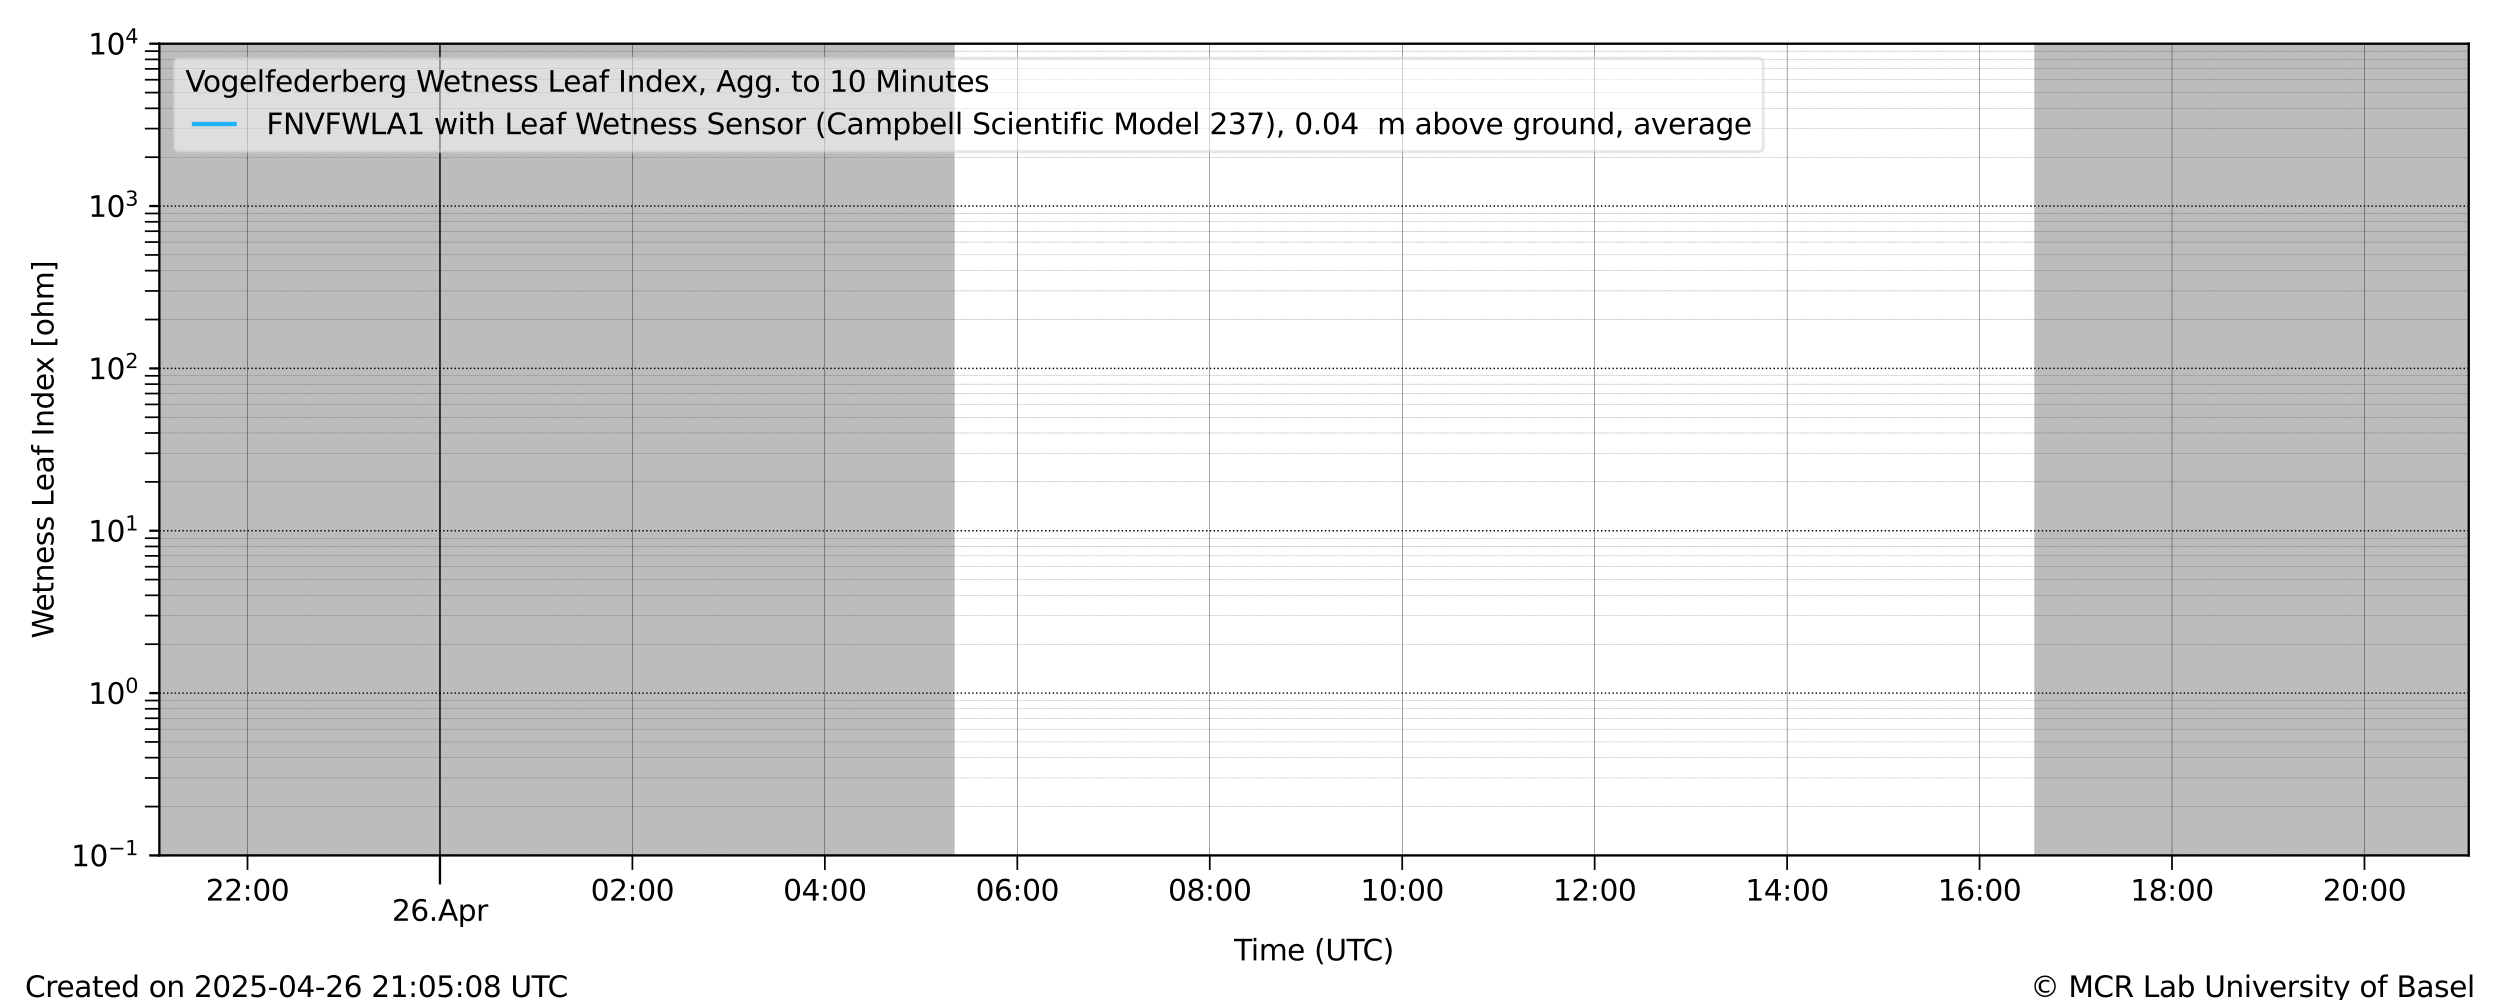 <?xml version="1.0" encoding="utf-8" standalone="no"?>
<!DOCTYPE svg PUBLIC "-//W3C//DTD SVG 1.1//EN"
  "http://www.w3.org/Graphics/SVG/1.1/DTD/svg11.dtd">
<svg xmlns:xlink="http://www.w3.org/1999/xlink" width="864pt" height="345.6pt" viewBox="0 0 864 345.6" xmlns="http://www.w3.org/2000/svg" version="1.1">
 <defs>
  <style type="text/css">*{stroke-linejoin: round; stroke-linecap: butt}</style>
 </defs>
 <g id="figure_1">
  <g id="patch_1">
   <path d="M 0 345.6 
L 864 345.6 
L 864 0 
L 0 0 
z
" style="fill: #ffffff"/>
  </g>
  <g id="axes_1">
   <g id="patch_2">
    <path d="M 55.07 295.64 
L 853.2 295.64 
L 853.2 15.102 
L 55.07 15.102 
z
" style="fill: #ffffff"/>
   </g>
   <g id="PolyCollection_1">
    <path d="M 55.07 15.102 
L 55.07 295.64 
L 55.625 295.64 
L 56.179 295.64 
L 56.733 295.64 
L 57.287 295.64 
L 57.842 295.64 
L 58.396 295.64 
L 58.95 295.64 
L 59.504 295.64 
L 60.059 295.64 
L 60.613 295.64 
L 61.167 295.64 
L 61.721 295.64 
L 62.276 295.64 
L 62.83 295.64 
L 63.384 295.64 
L 63.938 295.64 
L 64.493 295.64 
L 65.047 295.64 
L 65.601 295.64 
L 66.155 295.64 
L 66.71 295.64 
L 67.264 295.64 
L 67.818 295.64 
L 68.373 295.64 
L 68.927 295.64 
L 69.481 295.64 
L 70.035 295.64 
L 70.59 295.64 
L 71.144 295.64 
L 71.698 295.64 
L 72.252 295.64 
L 72.807 295.64 
L 73.361 295.64 
L 73.915 295.64 
L 74.469 295.64 
L 75.024 295.64 
L 75.578 295.64 
L 76.132 295.64 
L 76.686 295.64 
L 77.241 295.64 
L 77.795 295.64 
L 78.349 295.64 
L 78.903 295.64 
L 79.458 295.64 
L 80.012 295.64 
L 80.566 295.64 
L 81.12 295.64 
L 81.675 295.64 
L 82.229 295.64 
L 82.783 295.64 
L 83.337 295.64 
L 83.892 295.64 
L 84.446 295.64 
L 85 295.64 
L 85.554 295.64 
L 86.109 295.64 
L 86.663 295.64 
L 87.217 295.64 
L 87.771 295.64 
L 88.326 295.64 
L 88.88 295.64 
L 89.434 295.64 
L 89.989 295.64 
L 90.543 295.64 
L 91.097 295.64 
L 91.651 295.64 
L 92.206 295.64 
L 92.76 295.64 
L 93.314 295.64 
L 93.868 295.64 
L 94.423 295.64 
L 94.977 295.64 
L 95.531 295.64 
L 96.085 295.64 
L 96.64 295.64 
L 97.194 295.64 
L 97.748 295.64 
L 98.302 295.64 
L 98.857 295.64 
L 99.411 295.64 
L 99.965 295.64 
L 100.519 295.64 
L 101.074 295.64 
L 101.628 295.64 
L 102.182 295.64 
L 102.736 295.64 
L 103.291 295.64 
L 103.845 295.64 
L 104.399 295.64 
L 104.953 295.64 
L 105.508 295.64 
L 106.062 295.64 
L 106.616 295.64 
L 107.17 295.64 
L 107.725 295.64 
L 108.279 295.64 
L 108.833 295.64 
L 109.388 295.64 
L 109.942 295.64 
L 110.496 295.64 
L 111.05 295.64 
L 111.605 295.64 
L 112.159 295.64 
L 112.713 295.64 
L 113.267 295.64 
L 113.822 295.64 
L 114.376 295.64 
L 114.93 295.64 
L 115.484 295.64 
L 116.039 295.64 
L 116.593 295.64 
L 117.147 295.64 
L 117.701 295.64 
L 118.256 295.64 
L 118.81 295.64 
L 119.364 295.64 
L 119.918 295.64 
L 120.473 295.64 
L 121.027 295.64 
L 121.581 295.64 
L 122.135 295.64 
L 122.69 295.64 
L 123.244 295.64 
L 123.798 295.64 
L 124.352 295.64 
L 124.907 295.64 
L 125.461 295.64 
L 126.015 295.64 
L 126.569 295.64 
L 127.124 295.64 
L 127.678 295.64 
L 128.232 295.64 
L 128.786 295.64 
L 129.341 295.64 
L 129.895 295.64 
L 130.449 295.64 
L 131.004 295.64 
L 131.558 295.64 
L 132.112 295.64 
L 132.666 295.64 
L 133.221 295.64 
L 133.775 295.64 
L 134.329 295.64 
L 134.883 295.64 
L 135.438 295.64 
L 135.992 295.64 
L 136.546 295.64 
L 137.1 295.64 
L 137.655 295.64 
L 138.209 295.64 
L 138.763 295.64 
L 139.317 295.64 
L 139.872 295.64 
L 140.426 295.64 
L 140.98 295.64 
L 141.534 295.64 
L 142.089 295.64 
L 142.643 295.64 
L 143.197 295.64 
L 143.751 295.64 
L 144.306 295.64 
L 144.86 295.64 
L 145.414 295.64 
L 145.968 295.64 
L 146.523 295.64 
L 147.077 295.64 
L 147.631 295.64 
L 148.185 295.64 
L 148.74 295.64 
L 149.294 295.64 
L 149.848 295.64 
L 150.403 295.64 
L 150.957 295.64 
L 151.511 295.64 
L 152.065 295.64 
L 152.62 295.64 
L 153.174 295.64 
L 153.728 295.64 
L 154.282 295.64 
L 154.837 295.64 
L 155.391 295.64 
L 155.945 295.64 
L 156.499 295.64 
L 157.054 295.64 
L 157.608 295.64 
L 158.162 295.64 
L 158.716 295.64 
L 159.271 295.64 
L 159.825 295.64 
L 160.379 295.64 
L 160.933 295.64 
L 161.488 295.64 
L 162.042 295.64 
L 162.596 295.64 
L 163.15 295.64 
L 163.705 295.64 
L 164.259 295.64 
L 164.813 295.64 
L 165.367 295.64 
L 165.922 295.64 
L 166.476 295.64 
L 167.03 295.64 
L 167.584 295.64 
L 168.139 295.64 
L 168.693 295.64 
L 169.247 295.64 
L 169.801 295.64 
L 170.356 295.64 
L 170.91 295.64 
L 171.464 295.64 
L 172.019 295.64 
L 172.573 295.64 
L 173.127 295.64 
L 173.681 295.64 
L 174.236 295.64 
L 174.79 295.64 
L 175.344 295.64 
L 175.898 295.64 
L 176.453 295.64 
L 177.007 295.64 
L 177.561 295.64 
L 178.115 295.64 
L 178.67 295.64 
L 179.224 295.64 
L 179.778 295.64 
L 180.332 295.64 
L 180.887 295.64 
L 181.441 295.64 
L 181.995 295.64 
L 182.549 295.64 
L 183.104 295.64 
L 183.658 295.64 
L 184.212 295.64 
L 184.766 295.64 
L 185.321 295.64 
L 185.875 295.64 
L 186.429 295.64 
L 186.983 295.64 
L 187.538 295.64 
L 188.092 295.64 
L 188.646 295.64 
L 189.2 295.64 
L 189.755 295.64 
L 190.309 295.64 
L 190.863 295.64 
L 191.417 295.64 
L 191.972 295.64 
L 192.526 295.64 
L 193.08 295.64 
L 193.635 295.64 
L 194.189 295.64 
L 194.743 295.64 
L 195.297 295.64 
L 195.852 295.64 
L 196.406 295.64 
L 196.96 295.64 
L 197.514 295.64 
L 198.069 295.64 
L 198.623 295.64 
L 199.177 295.64 
L 199.731 295.64 
L 200.286 295.64 
L 200.84 295.64 
L 201.394 295.64 
L 201.948 295.64 
L 202.503 295.64 
L 203.057 295.64 
L 203.611 295.64 
L 204.165 295.64 
L 204.72 295.64 
L 205.274 295.64 
L 205.828 295.64 
L 206.382 295.64 
L 206.937 295.64 
L 207.491 295.64 
L 208.045 295.64 
L 208.599 295.64 
L 209.154 295.64 
L 209.708 295.64 
L 210.262 295.64 
L 210.816 295.64 
L 211.371 295.64 
L 211.925 295.64 
L 212.479 295.64 
L 213.034 295.64 
L 213.588 295.64 
L 214.142 295.64 
L 214.696 295.64 
L 215.251 295.64 
L 215.805 295.64 
L 216.359 295.64 
L 216.913 295.64 
L 217.468 295.64 
L 218.022 295.64 
L 218.576 295.64 
L 219.13 295.64 
L 219.685 295.64 
L 220.239 295.64 
L 220.793 295.64 
L 221.347 295.64 
L 221.902 295.64 
L 222.456 295.64 
L 223.01 295.64 
L 223.564 295.64 
L 224.119 295.64 
L 224.673 295.64 
L 225.227 295.64 
L 225.781 295.64 
L 226.336 295.64 
L 226.89 295.64 
L 227.444 295.64 
L 227.998 295.64 
L 228.553 295.64 
L 229.107 295.64 
L 229.661 295.64 
L 230.215 295.64 
L 230.77 295.64 
L 231.324 295.64 
L 231.878 295.64 
L 232.432 295.64 
L 232.987 295.64 
L 233.541 295.64 
L 234.095 295.64 
L 234.65 295.64 
L 235.204 295.64 
L 235.758 295.64 
L 236.312 295.64 
L 236.867 295.64 
L 237.421 295.64 
L 237.975 295.64 
L 238.529 295.64 
L 239.084 295.64 
L 239.638 295.64 
L 240.192 295.64 
L 240.746 295.64 
L 241.301 295.64 
L 241.855 295.64 
L 242.409 295.64 
L 242.963 295.64 
L 243.518 295.64 
L 244.072 295.64 
L 244.626 295.64 
L 245.18 295.64 
L 245.735 295.64 
L 246.289 295.64 
L 246.843 295.64 
L 247.397 295.64 
L 247.952 295.64 
L 248.506 295.64 
L 249.06 295.64 
L 249.614 295.64 
L 250.169 295.64 
L 250.723 295.64 
L 251.277 295.64 
L 251.831 295.64 
L 252.386 295.64 
L 252.94 295.64 
L 253.494 295.64 
L 254.049 295.64 
L 254.603 295.64 
L 255.157 295.64 
L 255.711 295.64 
L 256.266 295.64 
L 256.82 295.64 
L 257.374 295.64 
L 257.928 295.64 
L 258.483 295.64 
L 259.037 295.64 
L 259.591 295.64 
L 260.145 295.64 
L 260.7 295.64 
L 261.254 295.64 
L 261.808 295.64 
L 262.362 295.64 
L 262.917 295.64 
L 263.471 295.64 
L 264.025 295.64 
L 264.579 295.64 
L 265.134 295.64 
L 265.688 295.64 
L 266.242 295.64 
L 266.796 295.64 
L 267.351 295.64 
L 267.905 295.64 
L 268.459 295.64 
L 269.013 295.64 
L 269.568 295.64 
L 270.122 295.64 
L 270.676 295.64 
L 271.23 295.64 
L 271.785 295.64 
L 272.339 295.64 
L 272.893 295.64 
L 273.447 295.64 
L 274.002 295.64 
L 274.556 295.64 
L 275.11 295.64 
L 275.665 295.64 
L 276.219 295.64 
L 276.773 295.64 
L 277.327 295.64 
L 277.882 295.64 
L 278.436 295.64 
L 278.99 295.64 
L 279.544 295.64 
L 280.099 295.64 
L 280.653 295.64 
L 281.207 295.64 
L 281.761 295.64 
L 282.316 295.64 
L 282.87 295.64 
L 283.424 295.64 
L 283.978 295.64 
L 284.533 295.64 
L 285.087 295.64 
L 285.641 295.64 
L 286.195 295.64 
L 286.75 295.64 
L 287.304 295.64 
L 287.858 295.64 
L 288.412 295.64 
L 288.967 295.64 
L 289.521 295.64 
L 290.075 295.64 
L 290.629 295.64 
L 291.184 295.64 
L 291.738 295.64 
L 292.292 295.64 
L 292.846 295.64 
L 293.401 295.64 
L 293.955 295.64 
L 294.509 295.64 
L 295.064 295.64 
L 295.618 295.64 
L 296.172 295.64 
L 296.726 295.64 
L 297.281 295.64 
L 297.835 295.64 
L 298.389 295.64 
L 298.943 295.64 
L 299.498 295.64 
L 300.052 295.64 
L 300.606 295.64 
L 301.16 295.64 
L 301.715 295.64 
L 302.269 295.64 
L 302.823 295.64 
L 303.377 295.64 
L 303.932 295.64 
L 304.486 295.64 
L 305.04 295.64 
L 305.594 295.64 
L 306.149 295.64 
L 306.703 295.64 
L 307.257 295.64 
L 307.811 295.64 
L 308.366 295.64 
L 308.92 295.64 
L 309.474 295.64 
L 310.028 295.64 
L 310.583 295.64 
L 311.137 295.64 
L 311.691 295.64 
L 312.245 295.64 
L 312.8 295.64 
L 313.354 295.64 
L 313.908 295.64 
L 314.462 295.64 
L 315.017 295.64 
L 315.571 295.64 
L 316.125 295.64 
L 316.68 295.64 
L 317.234 295.64 
L 317.788 295.64 
L 318.342 295.64 
L 318.897 295.64 
L 319.451 295.64 
L 320.005 295.64 
L 320.559 295.64 
L 321.114 295.64 
L 321.668 295.64 
L 322.222 295.64 
L 322.776 295.64 
L 323.331 295.64 
L 323.885 295.64 
L 324.439 295.64 
L 324.993 295.64 
L 325.548 295.64 
L 326.102 295.64 
L 326.656 295.64 
L 327.21 295.64 
L 327.765 295.64 
L 328.319 295.64 
L 328.873 295.64 
L 329.427 295.64 
L 329.427 15.102 
L 329.427 15.102 
L 328.873 15.102 
L 328.319 15.102 
L 327.765 15.102 
L 327.21 15.102 
L 326.656 15.102 
L 326.102 15.102 
L 325.548 15.102 
L 324.993 15.102 
L 324.439 15.102 
L 323.885 15.102 
L 323.331 15.102 
L 322.776 15.102 
L 322.222 15.102 
L 321.668 15.102 
L 321.114 15.102 
L 320.559 15.102 
L 320.005 15.102 
L 319.451 15.102 
L 318.897 15.102 
L 318.342 15.102 
L 317.788 15.102 
L 317.234 15.102 
L 316.68 15.102 
L 316.125 15.102 
L 315.571 15.102 
L 315.017 15.102 
L 314.462 15.102 
L 313.908 15.102 
L 313.354 15.102 
L 312.8 15.102 
L 312.245 15.102 
L 311.691 15.102 
L 311.137 15.102 
L 310.583 15.102 
L 310.028 15.102 
L 309.474 15.102 
L 308.92 15.102 
L 308.366 15.102 
L 307.811 15.102 
L 307.257 15.102 
L 306.703 15.102 
L 306.149 15.102 
L 305.594 15.102 
L 305.04 15.102 
L 304.486 15.102 
L 303.932 15.102 
L 303.377 15.102 
L 302.823 15.102 
L 302.269 15.102 
L 301.715 15.102 
L 301.16 15.102 
L 300.606 15.102 
L 300.052 15.102 
L 299.498 15.102 
L 298.943 15.102 
L 298.389 15.102 
L 297.835 15.102 
L 297.281 15.102 
L 296.726 15.102 
L 296.172 15.102 
L 295.618 15.102 
L 295.064 15.102 
L 294.509 15.102 
L 293.955 15.102 
L 293.401 15.102 
L 292.846 15.102 
L 292.292 15.102 
L 291.738 15.102 
L 291.184 15.102 
L 290.629 15.102 
L 290.075 15.102 
L 289.521 15.102 
L 288.967 15.102 
L 288.412 15.102 
L 287.858 15.102 
L 287.304 15.102 
L 286.75 15.102 
L 286.195 15.102 
L 285.641 15.102 
L 285.087 15.102 
L 284.533 15.102 
L 283.978 15.102 
L 283.424 15.102 
L 282.87 15.102 
L 282.316 15.102 
L 281.761 15.102 
L 281.207 15.102 
L 280.653 15.102 
L 280.099 15.102 
L 279.544 15.102 
L 278.99 15.102 
L 278.436 15.102 
L 277.882 15.102 
L 277.327 15.102 
L 276.773 15.102 
L 276.219 15.102 
L 275.665 15.102 
L 275.11 15.102 
L 274.556 15.102 
L 274.002 15.102 
L 273.447 15.102 
L 272.893 15.102 
L 272.339 15.102 
L 271.785 15.102 
L 271.23 15.102 
L 270.676 15.102 
L 270.122 15.102 
L 269.568 15.102 
L 269.013 15.102 
L 268.459 15.102 
L 267.905 15.102 
L 267.351 15.102 
L 266.796 15.102 
L 266.242 15.102 
L 265.688 15.102 
L 265.134 15.102 
L 264.579 15.102 
L 264.025 15.102 
L 263.471 15.102 
L 262.917 15.102 
L 262.362 15.102 
L 261.808 15.102 
L 261.254 15.102 
L 260.7 15.102 
L 260.145 15.102 
L 259.591 15.102 
L 259.037 15.102 
L 258.483 15.102 
L 257.928 15.102 
L 257.374 15.102 
L 256.82 15.102 
L 256.266 15.102 
L 255.711 15.102 
L 255.157 15.102 
L 254.603 15.102 
L 254.049 15.102 
L 253.494 15.102 
L 252.94 15.102 
L 252.386 15.102 
L 251.831 15.102 
L 251.277 15.102 
L 250.723 15.102 
L 250.169 15.102 
L 249.614 15.102 
L 249.06 15.102 
L 248.506 15.102 
L 247.952 15.102 
L 247.397 15.102 
L 246.843 15.102 
L 246.289 15.102 
L 245.735 15.102 
L 245.18 15.102 
L 244.626 15.102 
L 244.072 15.102 
L 243.518 15.102 
L 242.963 15.102 
L 242.409 15.102 
L 241.855 15.102 
L 241.301 15.102 
L 240.746 15.102 
L 240.192 15.102 
L 239.638 15.102 
L 239.084 15.102 
L 238.529 15.102 
L 237.975 15.102 
L 237.421 15.102 
L 236.867 15.102 
L 236.312 15.102 
L 235.758 15.102 
L 235.204 15.102 
L 234.65 15.102 
L 234.095 15.102 
L 233.541 15.102 
L 232.987 15.102 
L 232.432 15.102 
L 231.878 15.102 
L 231.324 15.102 
L 230.77 15.102 
L 230.215 15.102 
L 229.661 15.102 
L 229.107 15.102 
L 228.553 15.102 
L 227.998 15.102 
L 227.444 15.102 
L 226.89 15.102 
L 226.336 15.102 
L 225.781 15.102 
L 225.227 15.102 
L 224.673 15.102 
L 224.119 15.102 
L 223.564 15.102 
L 223.01 15.102 
L 222.456 15.102 
L 221.902 15.102 
L 221.347 15.102 
L 220.793 15.102 
L 220.239 15.102 
L 219.685 15.102 
L 219.13 15.102 
L 218.576 15.102 
L 218.022 15.102 
L 217.468 15.102 
L 216.913 15.102 
L 216.359 15.102 
L 215.805 15.102 
L 215.251 15.102 
L 214.696 15.102 
L 214.142 15.102 
L 213.588 15.102 
L 213.034 15.102 
L 212.479 15.102 
L 211.925 15.102 
L 211.371 15.102 
L 210.816 15.102 
L 210.262 15.102 
L 209.708 15.102 
L 209.154 15.102 
L 208.599 15.102 
L 208.045 15.102 
L 207.491 15.102 
L 206.937 15.102 
L 206.382 15.102 
L 205.828 15.102 
L 205.274 15.102 
L 204.72 15.102 
L 204.165 15.102 
L 203.611 15.102 
L 203.057 15.102 
L 202.503 15.102 
L 201.948 15.102 
L 201.394 15.102 
L 200.84 15.102 
L 200.286 15.102 
L 199.731 15.102 
L 199.177 15.102 
L 198.623 15.102 
L 198.069 15.102 
L 197.514 15.102 
L 196.96 15.102 
L 196.406 15.102 
L 195.852 15.102 
L 195.297 15.102 
L 194.743 15.102 
L 194.189 15.102 
L 193.635 15.102 
L 193.08 15.102 
L 192.526 15.102 
L 191.972 15.102 
L 191.417 15.102 
L 190.863 15.102 
L 190.309 15.102 
L 189.755 15.102 
L 189.2 15.102 
L 188.646 15.102 
L 188.092 15.102 
L 187.538 15.102 
L 186.983 15.102 
L 186.429 15.102 
L 185.875 15.102 
L 185.321 15.102 
L 184.766 15.102 
L 184.212 15.102 
L 183.658 15.102 
L 183.104 15.102 
L 182.549 15.102 
L 181.995 15.102 
L 181.441 15.102 
L 180.887 15.102 
L 180.332 15.102 
L 179.778 15.102 
L 179.224 15.102 
L 178.67 15.102 
L 178.115 15.102 
L 177.561 15.102 
L 177.007 15.102 
L 176.453 15.102 
L 175.898 15.102 
L 175.344 15.102 
L 174.79 15.102 
L 174.236 15.102 
L 173.681 15.102 
L 173.127 15.102 
L 172.573 15.102 
L 172.019 15.102 
L 171.464 15.102 
L 170.91 15.102 
L 170.356 15.102 
L 169.801 15.102 
L 169.247 15.102 
L 168.693 15.102 
L 168.139 15.102 
L 167.584 15.102 
L 167.03 15.102 
L 166.476 15.102 
L 165.922 15.102 
L 165.367 15.102 
L 164.813 15.102 
L 164.259 15.102 
L 163.705 15.102 
L 163.15 15.102 
L 162.596 15.102 
L 162.042 15.102 
L 161.488 15.102 
L 160.933 15.102 
L 160.379 15.102 
L 159.825 15.102 
L 159.271 15.102 
L 158.716 15.102 
L 158.162 15.102 
L 157.608 15.102 
L 157.054 15.102 
L 156.499 15.102 
L 155.945 15.102 
L 155.391 15.102 
L 154.837 15.102 
L 154.282 15.102 
L 153.728 15.102 
L 153.174 15.102 
L 152.62 15.102 
L 152.065 15.102 
L 151.511 15.102 
L 150.957 15.102 
L 150.403 15.102 
L 149.848 15.102 
L 149.294 15.102 
L 148.74 15.102 
L 148.185 15.102 
L 147.631 15.102 
L 147.077 15.102 
L 146.523 15.102 
L 145.968 15.102 
L 145.414 15.102 
L 144.86 15.102 
L 144.306 15.102 
L 143.751 15.102 
L 143.197 15.102 
L 142.643 15.102 
L 142.089 15.102 
L 141.534 15.102 
L 140.98 15.102 
L 140.426 15.102 
L 139.872 15.102 
L 139.317 15.102 
L 138.763 15.102 
L 138.209 15.102 
L 137.655 15.102 
L 137.1 15.102 
L 136.546 15.102 
L 135.992 15.102 
L 135.438 15.102 
L 134.883 15.102 
L 134.329 15.102 
L 133.775 15.102 
L 133.221 15.102 
L 132.666 15.102 
L 132.112 15.102 
L 131.558 15.102 
L 131.004 15.102 
L 130.449 15.102 
L 129.895 15.102 
L 129.341 15.102 
L 128.786 15.102 
L 128.232 15.102 
L 127.678 15.102 
L 127.124 15.102 
L 126.569 15.102 
L 126.015 15.102 
L 125.461 15.102 
L 124.907 15.102 
L 124.352 15.102 
L 123.798 15.102 
L 123.244 15.102 
L 122.69 15.102 
L 122.135 15.102 
L 121.581 15.102 
L 121.027 15.102 
L 120.473 15.102 
L 119.918 15.102 
L 119.364 15.102 
L 118.81 15.102 
L 118.256 15.102 
L 117.701 15.102 
L 117.147 15.102 
L 116.593 15.102 
L 116.039 15.102 
L 115.484 15.102 
L 114.93 15.102 
L 114.376 15.102 
L 113.822 15.102 
L 113.267 15.102 
L 112.713 15.102 
L 112.159 15.102 
L 111.605 15.102 
L 111.05 15.102 
L 110.496 15.102 
L 109.942 15.102 
L 109.388 15.102 
L 108.833 15.102 
L 108.279 15.102 
L 107.725 15.102 
L 107.17 15.102 
L 106.616 15.102 
L 106.062 15.102 
L 105.508 15.102 
L 104.953 15.102 
L 104.399 15.102 
L 103.845 15.102 
L 103.291 15.102 
L 102.736 15.102 
L 102.182 15.102 
L 101.628 15.102 
L 101.074 15.102 
L 100.519 15.102 
L 99.965 15.102 
L 99.411 15.102 
L 98.857 15.102 
L 98.302 15.102 
L 97.748 15.102 
L 97.194 15.102 
L 96.64 15.102 
L 96.085 15.102 
L 95.531 15.102 
L 94.977 15.102 
L 94.423 15.102 
L 93.868 15.102 
L 93.314 15.102 
L 92.76 15.102 
L 92.206 15.102 
L 91.651 15.102 
L 91.097 15.102 
L 90.543 15.102 
L 89.989 15.102 
L 89.434 15.102 
L 88.88 15.102 
L 88.326 15.102 
L 87.771 15.102 
L 87.217 15.102 
L 86.663 15.102 
L 86.109 15.102 
L 85.554 15.102 
L 85 15.102 
L 84.446 15.102 
L 83.892 15.102 
L 83.337 15.102 
L 82.783 15.102 
L 82.229 15.102 
L 81.675 15.102 
L 81.12 15.102 
L 80.566 15.102 
L 80.012 15.102 
L 79.458 15.102 
L 78.903 15.102 
L 78.349 15.102 
L 77.795 15.102 
L 77.241 15.102 
L 76.686 15.102 
L 76.132 15.102 
L 75.578 15.102 
L 75.024 15.102 
L 74.469 15.102 
L 73.915 15.102 
L 73.361 15.102 
L 72.807 15.102 
L 72.252 15.102 
L 71.698 15.102 
L 71.144 15.102 
L 70.59 15.102 
L 70.035 15.102 
L 69.481 15.102 
L 68.927 15.102 
L 68.373 15.102 
L 67.818 15.102 
L 67.264 15.102 
L 66.71 15.102 
L 66.155 15.102 
L 65.601 15.102 
L 65.047 15.102 
L 64.493 15.102 
L 63.938 15.102 
L 63.384 15.102 
L 62.83 15.102 
L 62.276 15.102 
L 61.721 15.102 
L 61.167 15.102 
L 60.613 15.102 
L 60.059 15.102 
L 59.504 15.102 
L 58.95 15.102 
L 58.396 15.102 
L 57.842 15.102 
L 57.287 15.102 
L 56.733 15.102 
L 56.179 15.102 
L 55.625 15.102 
L 55.07 15.102 
z
" clip-path="url(#p76a69d2f23)" style="fill: #bcbcbc; stroke: #bcbcbc"/>
    <path d="M 703.551 15.102 
L 703.551 295.64 
L 704.105 295.64 
L 704.659 295.64 
L 705.213 295.64 
L 705.768 295.64 
L 706.322 295.64 
L 706.876 295.64 
L 707.43 295.64 
L 707.985 295.64 
L 708.539 295.64 
L 709.093 295.64 
L 709.648 295.64 
L 710.202 295.64 
L 710.756 295.64 
L 711.31 295.64 
L 711.865 295.64 
L 712.419 295.64 
L 712.973 295.64 
L 713.527 295.64 
L 714.082 295.64 
L 714.636 295.64 
L 715.19 295.64 
L 715.744 295.64 
L 716.299 295.64 
L 716.853 295.64 
L 717.407 295.64 
L 717.961 295.64 
L 718.516 295.64 
L 719.07 295.64 
L 719.624 295.64 
L 720.178 295.64 
L 720.733 295.64 
L 721.287 295.64 
L 721.841 295.64 
L 722.395 295.64 
L 722.95 295.64 
L 723.504 295.64 
L 724.058 295.64 
L 724.612 295.64 
L 725.167 295.64 
L 725.721 295.64 
L 726.275 295.64 
L 726.829 295.64 
L 727.384 295.64 
L 727.938 295.64 
L 728.492 295.64 
L 729.046 295.64 
L 729.601 295.64 
L 730.155 295.64 
L 730.709 295.64 
L 731.264 295.64 
L 731.818 295.64 
L 732.372 295.64 
L 732.926 295.64 
L 733.481 295.64 
L 734.035 295.64 
L 734.589 295.64 
L 735.143 295.64 
L 735.698 295.64 
L 736.252 295.64 
L 736.806 295.64 
L 737.36 295.64 
L 737.915 295.64 
L 738.469 295.64 
L 739.023 295.64 
L 739.577 295.64 
L 740.132 295.64 
L 740.686 295.64 
L 741.24 295.64 
L 741.794 295.64 
L 742.349 295.64 
L 742.903 295.64 
L 743.457 295.64 
L 744.011 295.64 
L 744.566 295.64 
L 745.12 295.64 
L 745.674 295.64 
L 746.228 295.64 
L 746.783 295.64 
L 747.337 295.64 
L 747.891 295.64 
L 748.445 295.64 
L 749 295.64 
L 749.554 295.64 
L 750.108 295.64 
L 750.663 295.64 
L 751.217 295.64 
L 751.771 295.64 
L 752.325 295.64 
L 752.88 295.64 
L 753.434 295.64 
L 753.988 295.64 
L 754.542 295.64 
L 755.097 295.64 
L 755.651 295.64 
L 756.205 295.64 
L 756.759 295.64 
L 757.314 295.64 
L 757.868 295.64 
L 758.422 295.64 
L 758.976 295.64 
L 759.531 295.64 
L 760.085 295.64 
L 760.639 295.64 
L 761.193 295.64 
L 761.748 295.64 
L 762.302 295.64 
L 762.856 295.64 
L 763.41 295.64 
L 763.965 295.64 
L 764.519 295.64 
L 765.073 295.64 
L 765.627 295.64 
L 766.182 295.64 
L 766.736 295.64 
L 767.29 295.64 
L 767.844 295.64 
L 768.399 295.64 
L 768.953 295.64 
L 769.507 295.64 
L 770.061 295.64 
L 770.616 295.64 
L 771.17 295.64 
L 771.724 295.64 
L 772.279 295.64 
L 772.833 295.64 
L 773.387 295.64 
L 773.941 295.64 
L 774.496 295.64 
L 775.05 295.64 
L 775.604 295.64 
L 776.158 295.64 
L 776.713 295.64 
L 777.267 295.64 
L 777.821 295.64 
L 778.375 295.64 
L 778.93 295.64 
L 779.484 295.64 
L 780.038 295.64 
L 780.592 295.64 
L 781.147 295.64 
L 781.701 295.64 
L 782.255 295.64 
L 782.809 295.64 
L 783.364 295.64 
L 783.918 295.64 
L 784.472 295.64 
L 785.026 295.64 
L 785.581 295.64 
L 786.135 295.64 
L 786.689 295.64 
L 787.243 295.64 
L 787.798 295.64 
L 788.352 295.64 
L 788.906 295.64 
L 789.46 295.64 
L 790.015 295.64 
L 790.569 295.64 
L 791.123 295.64 
L 791.678 295.64 
L 792.232 295.64 
L 792.786 295.64 
L 793.34 295.64 
L 793.895 295.64 
L 794.449 295.64 
L 795.003 295.64 
L 795.557 295.64 
L 796.112 295.64 
L 796.666 295.64 
L 797.22 295.64 
L 797.774 295.64 
L 798.329 295.64 
L 798.883 295.64 
L 799.437 295.64 
L 799.991 295.64 
L 800.546 295.64 
L 801.1 295.64 
L 801.654 295.64 
L 802.208 295.64 
L 802.763 295.64 
L 803.317 295.64 
L 803.871 295.64 
L 804.425 295.64 
L 804.98 295.64 
L 805.534 295.64 
L 806.088 295.64 
L 806.642 295.64 
L 807.197 295.64 
L 807.751 295.64 
L 808.305 295.64 
L 808.859 295.64 
L 809.414 295.64 
L 809.968 295.64 
L 810.522 295.64 
L 811.076 295.64 
L 811.631 295.64 
L 812.185 295.64 
L 812.739 295.64 
L 813.294 295.64 
L 813.848 295.64 
L 814.402 295.64 
L 814.956 295.64 
L 815.511 295.64 
L 816.065 295.64 
L 816.619 295.64 
L 817.173 295.64 
L 817.728 295.64 
L 818.282 295.64 
L 818.836 295.64 
L 819.39 295.64 
L 819.945 295.64 
L 820.499 295.64 
L 821.053 295.64 
L 821.607 295.64 
L 822.162 295.64 
L 822.716 295.64 
L 823.27 295.64 
L 823.824 295.64 
L 824.379 295.64 
L 824.933 295.64 
L 825.487 295.64 
L 826.041 295.64 
L 826.596 295.64 
L 827.15 295.64 
L 827.704 295.64 
L 828.258 295.64 
L 828.813 295.64 
L 829.367 295.64 
L 829.921 295.64 
L 830.475 295.64 
L 831.03 295.64 
L 831.584 295.64 
L 832.138 295.64 
L 832.693 295.64 
L 833.247 295.64 
L 833.801 295.64 
L 834.355 295.64 
L 834.91 295.64 
L 835.464 295.64 
L 836.018 295.64 
L 836.572 295.64 
L 837.127 295.64 
L 837.681 295.64 
L 838.235 295.64 
L 838.789 295.64 
L 839.344 295.64 
L 839.898 295.64 
L 840.452 295.64 
L 841.006 295.64 
L 841.561 295.64 
L 842.115 295.64 
L 842.669 295.64 
L 843.223 295.64 
L 843.778 295.64 
L 844.332 295.64 
L 844.886 295.64 
L 845.44 295.64 
L 845.995 295.64 
L 846.549 295.64 
L 847.103 295.64 
L 847.657 295.64 
L 848.212 295.64 
L 848.766 295.64 
L 849.32 295.64 
L 849.874 295.64 
L 850.429 295.64 
L 850.983 295.64 
L 851.537 295.64 
L 852.091 295.64 
L 852.646 295.64 
L 853.2 295.64 
L 853.2 15.102 
L 853.2 15.102 
L 852.646 15.102 
L 852.091 15.102 
L 851.537 15.102 
L 850.983 15.102 
L 850.429 15.102 
L 849.874 15.102 
L 849.32 15.102 
L 848.766 15.102 
L 848.212 15.102 
L 847.657 15.102 
L 847.103 15.102 
L 846.549 15.102 
L 845.995 15.102 
L 845.44 15.102 
L 844.886 15.102 
L 844.332 15.102 
L 843.778 15.102 
L 843.223 15.102 
L 842.669 15.102 
L 842.115 15.102 
L 841.561 15.102 
L 841.006 15.102 
L 840.452 15.102 
L 839.898 15.102 
L 839.344 15.102 
L 838.789 15.102 
L 838.235 15.102 
L 837.681 15.102 
L 837.127 15.102 
L 836.572 15.102 
L 836.018 15.102 
L 835.464 15.102 
L 834.91 15.102 
L 834.355 15.102 
L 833.801 15.102 
L 833.247 15.102 
L 832.693 15.102 
L 832.138 15.102 
L 831.584 15.102 
L 831.03 15.102 
L 830.475 15.102 
L 829.921 15.102 
L 829.367 15.102 
L 828.813 15.102 
L 828.258 15.102 
L 827.704 15.102 
L 827.15 15.102 
L 826.596 15.102 
L 826.041 15.102 
L 825.487 15.102 
L 824.933 15.102 
L 824.379 15.102 
L 823.824 15.102 
L 823.27 15.102 
L 822.716 15.102 
L 822.162 15.102 
L 821.607 15.102 
L 821.053 15.102 
L 820.499 15.102 
L 819.945 15.102 
L 819.39 15.102 
L 818.836 15.102 
L 818.282 15.102 
L 817.728 15.102 
L 817.173 15.102 
L 816.619 15.102 
L 816.065 15.102 
L 815.511 15.102 
L 814.956 15.102 
L 814.402 15.102 
L 813.848 15.102 
L 813.294 15.102 
L 812.739 15.102 
L 812.185 15.102 
L 811.631 15.102 
L 811.076 15.102 
L 810.522 15.102 
L 809.968 15.102 
L 809.414 15.102 
L 808.859 15.102 
L 808.305 15.102 
L 807.751 15.102 
L 807.197 15.102 
L 806.642 15.102 
L 806.088 15.102 
L 805.534 15.102 
L 804.98 15.102 
L 804.425 15.102 
L 803.871 15.102 
L 803.317 15.102 
L 802.763 15.102 
L 802.208 15.102 
L 801.654 15.102 
L 801.1 15.102 
L 800.546 15.102 
L 799.991 15.102 
L 799.437 15.102 
L 798.883 15.102 
L 798.329 15.102 
L 797.774 15.102 
L 797.22 15.102 
L 796.666 15.102 
L 796.112 15.102 
L 795.557 15.102 
L 795.003 15.102 
L 794.449 15.102 
L 793.895 15.102 
L 793.34 15.102 
L 792.786 15.102 
L 792.232 15.102 
L 791.678 15.102 
L 791.123 15.102 
L 790.569 15.102 
L 790.015 15.102 
L 789.46 15.102 
L 788.906 15.102 
L 788.352 15.102 
L 787.798 15.102 
L 787.243 15.102 
L 786.689 15.102 
L 786.135 15.102 
L 785.581 15.102 
L 785.026 15.102 
L 784.472 15.102 
L 783.918 15.102 
L 783.364 15.102 
L 782.809 15.102 
L 782.255 15.102 
L 781.701 15.102 
L 781.147 15.102 
L 780.592 15.102 
L 780.038 15.102 
L 779.484 15.102 
L 778.93 15.102 
L 778.375 15.102 
L 777.821 15.102 
L 777.267 15.102 
L 776.713 15.102 
L 776.158 15.102 
L 775.604 15.102 
L 775.05 15.102 
L 774.496 15.102 
L 773.941 15.102 
L 773.387 15.102 
L 772.833 15.102 
L 772.279 15.102 
L 771.724 15.102 
L 771.17 15.102 
L 770.616 15.102 
L 770.061 15.102 
L 769.507 15.102 
L 768.953 15.102 
L 768.399 15.102 
L 767.844 15.102 
L 767.29 15.102 
L 766.736 15.102 
L 766.182 15.102 
L 765.627 15.102 
L 765.073 15.102 
L 764.519 15.102 
L 763.965 15.102 
L 763.41 15.102 
L 762.856 15.102 
L 762.302 15.102 
L 761.748 15.102 
L 761.193 15.102 
L 760.639 15.102 
L 760.085 15.102 
L 759.531 15.102 
L 758.976 15.102 
L 758.422 15.102 
L 757.868 15.102 
L 757.314 15.102 
L 756.759 15.102 
L 756.205 15.102 
L 755.651 15.102 
L 755.097 15.102 
L 754.542 15.102 
L 753.988 15.102 
L 753.434 15.102 
L 752.88 15.102 
L 752.325 15.102 
L 751.771 15.102 
L 751.217 15.102 
L 750.663 15.102 
L 750.108 15.102 
L 749.554 15.102 
L 749 15.102 
L 748.445 15.102 
L 747.891 15.102 
L 747.337 15.102 
L 746.783 15.102 
L 746.228 15.102 
L 745.674 15.102 
L 745.12 15.102 
L 744.566 15.102 
L 744.011 15.102 
L 743.457 15.102 
L 742.903 15.102 
L 742.349 15.102 
L 741.794 15.102 
L 741.24 15.102 
L 740.686 15.102 
L 740.132 15.102 
L 739.577 15.102 
L 739.023 15.102 
L 738.469 15.102 
L 737.915 15.102 
L 737.36 15.102 
L 736.806 15.102 
L 736.252 15.102 
L 735.698 15.102 
L 735.143 15.102 
L 734.589 15.102 
L 734.035 15.102 
L 733.481 15.102 
L 732.926 15.102 
L 732.372 15.102 
L 731.818 15.102 
L 731.264 15.102 
L 730.709 15.102 
L 730.155 15.102 
L 729.601 15.102 
L 729.046 15.102 
L 728.492 15.102 
L 727.938 15.102 
L 727.384 15.102 
L 726.829 15.102 
L 726.275 15.102 
L 725.721 15.102 
L 725.167 15.102 
L 724.612 15.102 
L 724.058 15.102 
L 723.504 15.102 
L 722.95 15.102 
L 722.395 15.102 
L 721.841 15.102 
L 721.287 15.102 
L 720.733 15.102 
L 720.178 15.102 
L 719.624 15.102 
L 719.07 15.102 
L 718.516 15.102 
L 717.961 15.102 
L 717.407 15.102 
L 716.853 15.102 
L 716.299 15.102 
L 715.744 15.102 
L 715.19 15.102 
L 714.636 15.102 
L 714.082 15.102 
L 713.527 15.102 
L 712.973 15.102 
L 712.419 15.102 
L 711.865 15.102 
L 711.31 15.102 
L 710.756 15.102 
L 710.202 15.102 
L 709.648 15.102 
L 709.093 15.102 
L 708.539 15.102 
L 707.985 15.102 
L 707.43 15.102 
L 706.876 15.102 
L 706.322 15.102 
L 705.768 15.102 
L 705.213 15.102 
L 704.659 15.102 
L 704.105 15.102 
L 703.551 15.102 
z
" clip-path="url(#p76a69d2f23)" style="fill: #bcbcbc; stroke: #bcbcbc"/>
   </g>
   <g id="line2d_1">
    <path d="M 0 0 
" clip-path="url(#p76a69d2f23)" style="fill: none; stroke: #00aaff; stroke-opacity: 0.85; stroke-width: 1.5; stroke-linecap: square"/>
   </g>
   <g id="matplotlib.axis_1">
    <g id="xtick_1">
     <g id="line2d_2">
      <path d="M 152.049 295.64 
L 152.049 15.102 
" clip-path="url(#p76a69d2f23)" style="fill: none; stroke: #000000; stroke-width: 0.5; stroke-linecap: square"/>
     </g>
     <g id="line2d_3">
      <defs>
       <path id="md3b2b3f08e" d="M 0 0 
L 0 10 
" style="stroke: #000000; stroke-width: 0.8"/>
      </defs>
      <g>
       <use xlink:href="#md3b2b3f08e" x="152.049" y="295.64" style="stroke: #000000; stroke-width: 0.8"/>
      </g>
     </g>
     <g id="text_1">
      <!-- 26.Apr -->
      <g transform="translate(135.448 318.238) scale(0.1 -0.1)">
       <defs>
        <path id="DejaVuSans-32" d="M 1228 531 
L 3431 531 
L 3431 0 
L 469 0 
L 469 531 
Q 828 903 1448 1529 
Q 2069 2156 2228 2338 
Q 2531 2678 2651 2914 
Q 2772 3150 2772 3378 
Q 2772 3750 2511 3984 
Q 2250 4219 1831 4219 
Q 1534 4219 1204 4116 
Q 875 4013 500 3803 
L 500 4441 
Q 881 4594 1212 4672 
Q 1544 4750 1819 4750 
Q 2544 4750 2975 4387 
Q 3406 4025 3406 3419 
Q 3406 3131 3298 2873 
Q 3191 2616 2906 2266 
Q 2828 2175 2409 1742 
Q 1991 1309 1228 531 
z
" transform="scale(0.016)"/>
        <path id="DejaVuSans-36" d="M 2113 2584 
Q 1688 2584 1439 2293 
Q 1191 2003 1191 1497 
Q 1191 994 1439 701 
Q 1688 409 2113 409 
Q 2538 409 2786 701 
Q 3034 994 3034 1497 
Q 3034 2003 2786 2293 
Q 2538 2584 2113 2584 
z
M 3366 4563 
L 3366 3988 
Q 3128 4100 2886 4159 
Q 2644 4219 2406 4219 
Q 1781 4219 1451 3797 
Q 1122 3375 1075 2522 
Q 1259 2794 1537 2939 
Q 1816 3084 2150 3084 
Q 2853 3084 3261 2657 
Q 3669 2231 3669 1497 
Q 3669 778 3244 343 
Q 2819 -91 2113 -91 
Q 1303 -91 875 529 
Q 447 1150 447 2328 
Q 447 3434 972 4092 
Q 1497 4750 2381 4750 
Q 2619 4750 2861 4703 
Q 3103 4656 3366 4563 
z
" transform="scale(0.016)"/>
        <path id="DejaVuSans-2e" d="M 684 794 
L 1344 794 
L 1344 0 
L 684 0 
L 684 794 
z
" transform="scale(0.016)"/>
        <path id="DejaVuSans-41" d="M 2188 4044 
L 1331 1722 
L 3047 1722 
L 2188 4044 
z
M 1831 4666 
L 2547 4666 
L 4325 0 
L 3669 0 
L 3244 1197 
L 1141 1197 
L 716 0 
L 50 0 
L 1831 4666 
z
" transform="scale(0.016)"/>
        <path id="DejaVuSans-70" d="M 1159 525 
L 1159 -1331 
L 581 -1331 
L 581 3500 
L 1159 3500 
L 1159 2969 
Q 1341 3281 1617 3432 
Q 1894 3584 2278 3584 
Q 2916 3584 3314 3078 
Q 3713 2572 3713 1747 
Q 3713 922 3314 415 
Q 2916 -91 2278 -91 
Q 1894 -91 1617 61 
Q 1341 213 1159 525 
z
M 3116 1747 
Q 3116 2381 2855 2742 
Q 2594 3103 2138 3103 
Q 1681 3103 1420 2742 
Q 1159 2381 1159 1747 
Q 1159 1113 1420 752 
Q 1681 391 2138 391 
Q 2594 391 2855 752 
Q 3116 1113 3116 1747 
z
" transform="scale(0.016)"/>
        <path id="DejaVuSans-72" d="M 2631 2963 
Q 2534 3019 2420 3045 
Q 2306 3072 2169 3072 
Q 1681 3072 1420 2755 
Q 1159 2438 1159 1844 
L 1159 0 
L 581 0 
L 581 3500 
L 1159 3500 
L 1159 2956 
Q 1341 3275 1631 3429 
Q 1922 3584 2338 3584 
Q 2397 3584 2469 3576 
Q 2541 3569 2628 3553 
L 2631 2963 
z
" transform="scale(0.016)"/>
       </defs>
       <use xlink:href="#DejaVuSans-32"/>
       <use xlink:href="#DejaVuSans-36" x="63.623"/>
       <use xlink:href="#DejaVuSans-2e" x="127.246"/>
       <use xlink:href="#DejaVuSans-41" x="159.033"/>
       <use xlink:href="#DejaVuSans-70" x="227.441"/>
       <use xlink:href="#DejaVuSans-72" x="290.918"/>
      </g>
     </g>
    </g>
    <g id="xtick_2">
     <g id="line2d_4">
      <path d="M 85.539 295.64 
L 85.539 15.102 
" clip-path="url(#p76a69d2f23)" style="fill: none; stroke: #000000; stroke-width: 0.125; stroke-linecap: square"/>
     </g>
     <g id="line2d_5">
      <defs>
       <path id="m5eac026ff4" d="M 0 0 
L 0 5 
" style="stroke: #000000; stroke-width: 0.6"/>
      </defs>
      <g>
       <use xlink:href="#m5eac026ff4" x="85.539" y="295.64" style="stroke: #000000; stroke-width: 0.6"/>
      </g>
     </g>
     <g id="text_2">
      <!-- 22:00 -->
      <g transform="translate(71.129 311.238) scale(0.1 -0.1)">
       <defs>
        <path id="DejaVuSans-3a" d="M 750 794 
L 1409 794 
L 1409 0 
L 750 0 
L 750 794 
z
M 750 3309 
L 1409 3309 
L 1409 2516 
L 750 2516 
L 750 3309 
z
" transform="scale(0.016)"/>
        <path id="DejaVuSans-30" d="M 2034 4250 
Q 1547 4250 1301 3770 
Q 1056 3291 1056 2328 
Q 1056 1369 1301 889 
Q 1547 409 2034 409 
Q 2525 409 2770 889 
Q 3016 1369 3016 2328 
Q 3016 3291 2770 3770 
Q 2525 4250 2034 4250 
z
M 2034 4750 
Q 2819 4750 3233 4129 
Q 3647 3509 3647 2328 
Q 3647 1150 3233 529 
Q 2819 -91 2034 -91 
Q 1250 -91 836 529 
Q 422 1150 422 2328 
Q 422 3509 836 4129 
Q 1250 4750 2034 4750 
z
" transform="scale(0.016)"/>
       </defs>
       <use xlink:href="#DejaVuSans-32"/>
       <use xlink:href="#DejaVuSans-32" x="63.623"/>
       <use xlink:href="#DejaVuSans-3a" x="127.246"/>
       <use xlink:href="#DejaVuSans-30" x="160.938"/>
       <use xlink:href="#DejaVuSans-30" x="224.561"/>
      </g>
     </g>
    </g>
    <g id="xtick_3">
     <g id="line2d_6">
      <path d="M 218.56 295.64 
L 218.56 15.102 
" clip-path="url(#p76a69d2f23)" style="fill: none; stroke: #000000; stroke-width: 0.125; stroke-linecap: square"/>
     </g>
     <g id="line2d_7">
      <g>
       <use xlink:href="#m5eac026ff4" x="218.56" y="295.64" style="stroke: #000000; stroke-width: 0.6"/>
      </g>
     </g>
     <g id="text_3">
      <!-- 02:00 -->
      <g transform="translate(204.151 311.238) scale(0.1 -0.1)">
       <use xlink:href="#DejaVuSans-30"/>
       <use xlink:href="#DejaVuSans-32" x="63.623"/>
       <use xlink:href="#DejaVuSans-3a" x="127.246"/>
       <use xlink:href="#DejaVuSans-30" x="160.938"/>
       <use xlink:href="#DejaVuSans-30" x="224.561"/>
      </g>
     </g>
    </g>
    <g id="xtick_4">
     <g id="line2d_8">
      <path d="M 285.071 295.64 
L 285.071 15.102 
" clip-path="url(#p76a69d2f23)" style="fill: none; stroke: #000000; stroke-width: 0.125; stroke-linecap: square"/>
     </g>
     <g id="line2d_9">
      <g>
       <use xlink:href="#m5eac026ff4" x="285.071" y="295.64" style="stroke: #000000; stroke-width: 0.6"/>
      </g>
     </g>
     <g id="text_4">
      <!-- 04:00 -->
      <g transform="translate(270.662 311.238) scale(0.1 -0.1)">
       <defs>
        <path id="DejaVuSans-34" d="M 2419 4116 
L 825 1625 
L 2419 1625 
L 2419 4116 
z
M 2253 4666 
L 3047 4666 
L 3047 1625 
L 3713 1625 
L 3713 1100 
L 3047 1100 
L 3047 0 
L 2419 0 
L 2419 1100 
L 313 1100 
L 313 1709 
L 2253 4666 
z
" transform="scale(0.016)"/>
       </defs>
       <use xlink:href="#DejaVuSans-30"/>
       <use xlink:href="#DejaVuSans-34" x="63.623"/>
       <use xlink:href="#DejaVuSans-3a" x="127.246"/>
       <use xlink:href="#DejaVuSans-30" x="160.938"/>
       <use xlink:href="#DejaVuSans-30" x="224.561"/>
      </g>
     </g>
    </g>
    <g id="xtick_5">
     <g id="line2d_10">
      <path d="M 351.582 295.64 
L 351.582 15.102 
" clip-path="url(#p76a69d2f23)" style="fill: none; stroke: #000000; stroke-width: 0.125; stroke-linecap: square"/>
     </g>
     <g id="line2d_11">
      <g>
       <use xlink:href="#m5eac026ff4" x="351.582" y="295.64" style="stroke: #000000; stroke-width: 0.6"/>
      </g>
     </g>
     <g id="text_5">
      <!-- 06:00 -->
      <g transform="translate(337.173 311.238) scale(0.1 -0.1)">
       <use xlink:href="#DejaVuSans-30"/>
       <use xlink:href="#DejaVuSans-36" x="63.623"/>
       <use xlink:href="#DejaVuSans-3a" x="127.246"/>
       <use xlink:href="#DejaVuSans-30" x="160.938"/>
       <use xlink:href="#DejaVuSans-30" x="224.561"/>
      </g>
     </g>
    </g>
    <g id="xtick_6">
     <g id="line2d_12">
      <path d="M 418.093 295.64 
L 418.093 15.102 
" clip-path="url(#p76a69d2f23)" style="fill: none; stroke: #000000; stroke-width: 0.125; stroke-linecap: square"/>
     </g>
     <g id="line2d_13">
      <g>
       <use xlink:href="#m5eac026ff4" x="418.093" y="295.64" style="stroke: #000000; stroke-width: 0.6"/>
      </g>
     </g>
     <g id="text_6">
      <!-- 08:00 -->
      <g transform="translate(403.683 311.238) scale(0.1 -0.1)">
       <defs>
        <path id="DejaVuSans-38" d="M 2034 2216 
Q 1584 2216 1326 1975 
Q 1069 1734 1069 1313 
Q 1069 891 1326 650 
Q 1584 409 2034 409 
Q 2484 409 2743 651 
Q 3003 894 3003 1313 
Q 3003 1734 2745 1975 
Q 2488 2216 2034 2216 
z
M 1403 2484 
Q 997 2584 770 2862 
Q 544 3141 544 3541 
Q 544 4100 942 4425 
Q 1341 4750 2034 4750 
Q 2731 4750 3128 4425 
Q 3525 4100 3525 3541 
Q 3525 3141 3298 2862 
Q 3072 2584 2669 2484 
Q 3125 2378 3379 2068 
Q 3634 1759 3634 1313 
Q 3634 634 3220 271 
Q 2806 -91 2034 -91 
Q 1263 -91 848 271 
Q 434 634 434 1313 
Q 434 1759 690 2068 
Q 947 2378 1403 2484 
z
M 1172 3481 
Q 1172 3119 1398 2916 
Q 1625 2713 2034 2713 
Q 2441 2713 2670 2916 
Q 2900 3119 2900 3481 
Q 2900 3844 2670 4047 
Q 2441 4250 2034 4250 
Q 1625 4250 1398 4047 
Q 1172 3844 1172 3481 
z
" transform="scale(0.016)"/>
       </defs>
       <use xlink:href="#DejaVuSans-30"/>
       <use xlink:href="#DejaVuSans-38" x="63.623"/>
       <use xlink:href="#DejaVuSans-3a" x="127.246"/>
       <use xlink:href="#DejaVuSans-30" x="160.938"/>
       <use xlink:href="#DejaVuSans-30" x="224.561"/>
      </g>
     </g>
    </g>
    <g id="xtick_7">
     <g id="line2d_14">
      <path d="M 484.604 295.64 
L 484.604 15.102 
" clip-path="url(#p76a69d2f23)" style="fill: none; stroke: #000000; stroke-width: 0.125; stroke-linecap: square"/>
     </g>
     <g id="line2d_15">
      <g>
       <use xlink:href="#m5eac026ff4" x="484.604" y="295.64" style="stroke: #000000; stroke-width: 0.6"/>
      </g>
     </g>
     <g id="text_7">
      <!-- 10:00 -->
      <g transform="translate(470.194 311.238) scale(0.1 -0.1)">
       <defs>
        <path id="DejaVuSans-31" d="M 794 531 
L 1825 531 
L 1825 4091 
L 703 3866 
L 703 4441 
L 1819 4666 
L 2450 4666 
L 2450 531 
L 3481 531 
L 3481 0 
L 794 0 
L 794 531 
z
" transform="scale(0.016)"/>
       </defs>
       <use xlink:href="#DejaVuSans-31"/>
       <use xlink:href="#DejaVuSans-30" x="63.623"/>
       <use xlink:href="#DejaVuSans-3a" x="127.246"/>
       <use xlink:href="#DejaVuSans-30" x="160.938"/>
       <use xlink:href="#DejaVuSans-30" x="224.561"/>
      </g>
     </g>
    </g>
    <g id="xtick_8">
     <g id="line2d_16">
      <path d="M 551.114 295.64 
L 551.114 15.102 
" clip-path="url(#p76a69d2f23)" style="fill: none; stroke: #000000; stroke-width: 0.125; stroke-linecap: square"/>
     </g>
     <g id="line2d_17">
      <g>
       <use xlink:href="#m5eac026ff4" x="551.114" y="295.64" style="stroke: #000000; stroke-width: 0.6"/>
      </g>
     </g>
     <g id="text_8">
      <!-- 12:00 -->
      <g transform="translate(536.705 311.238) scale(0.1 -0.1)">
       <use xlink:href="#DejaVuSans-31"/>
       <use xlink:href="#DejaVuSans-32" x="63.623"/>
       <use xlink:href="#DejaVuSans-3a" x="127.246"/>
       <use xlink:href="#DejaVuSans-30" x="160.938"/>
       <use xlink:href="#DejaVuSans-30" x="224.561"/>
      </g>
     </g>
    </g>
    <g id="xtick_9">
     <g id="line2d_18">
      <path d="M 617.625 295.64 
L 617.625 15.102 
" clip-path="url(#p76a69d2f23)" style="fill: none; stroke: #000000; stroke-width: 0.125; stroke-linecap: square"/>
     </g>
     <g id="line2d_19">
      <g>
       <use xlink:href="#m5eac026ff4" x="617.625" y="295.64" style="stroke: #000000; stroke-width: 0.6"/>
      </g>
     </g>
     <g id="text_9">
      <!-- 14:00 -->
      <g transform="translate(603.216 311.238) scale(0.1 -0.1)">
       <use xlink:href="#DejaVuSans-31"/>
       <use xlink:href="#DejaVuSans-34" x="63.623"/>
       <use xlink:href="#DejaVuSans-3a" x="127.246"/>
       <use xlink:href="#DejaVuSans-30" x="160.938"/>
       <use xlink:href="#DejaVuSans-30" x="224.561"/>
      </g>
     </g>
    </g>
    <g id="xtick_10">
     <g id="line2d_20">
      <path d="M 684.136 295.64 
L 684.136 15.102 
" clip-path="url(#p76a69d2f23)" style="fill: none; stroke: #000000; stroke-width: 0.125; stroke-linecap: square"/>
     </g>
     <g id="line2d_21">
      <g>
       <use xlink:href="#m5eac026ff4" x="684.136" y="295.64" style="stroke: #000000; stroke-width: 0.6"/>
      </g>
     </g>
     <g id="text_10">
      <!-- 16:00 -->
      <g transform="translate(669.727 311.238) scale(0.1 -0.1)">
       <use xlink:href="#DejaVuSans-31"/>
       <use xlink:href="#DejaVuSans-36" x="63.623"/>
       <use xlink:href="#DejaVuSans-3a" x="127.246"/>
       <use xlink:href="#DejaVuSans-30" x="160.938"/>
       <use xlink:href="#DejaVuSans-30" x="224.561"/>
      </g>
     </g>
    </g>
    <g id="xtick_11">
     <g id="line2d_22">
      <path d="M 750.647 295.64 
L 750.647 15.102 
" clip-path="url(#p76a69d2f23)" style="fill: none; stroke: #000000; stroke-width: 0.125; stroke-linecap: square"/>
     </g>
     <g id="line2d_23">
      <g>
       <use xlink:href="#m5eac026ff4" x="750.647" y="295.64" style="stroke: #000000; stroke-width: 0.6"/>
      </g>
     </g>
     <g id="text_11">
      <!-- 18:00 -->
      <g transform="translate(736.237 311.238) scale(0.1 -0.1)">
       <use xlink:href="#DejaVuSans-31"/>
       <use xlink:href="#DejaVuSans-38" x="63.623"/>
       <use xlink:href="#DejaVuSans-3a" x="127.246"/>
       <use xlink:href="#DejaVuSans-30" x="160.938"/>
       <use xlink:href="#DejaVuSans-30" x="224.561"/>
      </g>
     </g>
    </g>
    <g id="xtick_12">
     <g id="line2d_24">
      <path d="M 817.158 295.64 
L 817.158 15.102 
" clip-path="url(#p76a69d2f23)" style="fill: none; stroke: #000000; stroke-width: 0.125; stroke-linecap: square"/>
     </g>
     <g id="line2d_25">
      <g>
       <use xlink:href="#m5eac026ff4" x="817.158" y="295.64" style="stroke: #000000; stroke-width: 0.6"/>
      </g>
     </g>
     <g id="text_12">
      <!-- 20:00 -->
      <g transform="translate(802.748 311.238) scale(0.1 -0.1)">
       <use xlink:href="#DejaVuSans-32"/>
       <use xlink:href="#DejaVuSans-30" x="63.623"/>
       <use xlink:href="#DejaVuSans-3a" x="127.246"/>
       <use xlink:href="#DejaVuSans-30" x="160.938"/>
       <use xlink:href="#DejaVuSans-30" x="224.561"/>
      </g>
     </g>
    </g>
    <g id="text_13">
     <!-- Time (UTC) -->
     <g transform="translate(426.5 331.917) scale(0.1 -0.1)">
      <defs>
       <path id="DejaVuSans-54" d="M -19 4666 
L 3928 4666 
L 3928 4134 
L 2272 4134 
L 2272 0 
L 1638 0 
L 1638 4134 
L -19 4134 
L -19 4666 
z
" transform="scale(0.016)"/>
       <path id="DejaVuSans-69" d="M 603 3500 
L 1178 3500 
L 1178 0 
L 603 0 
L 603 3500 
z
M 603 4863 
L 1178 4863 
L 1178 4134 
L 603 4134 
L 603 4863 
z
" transform="scale(0.016)"/>
       <path id="DejaVuSans-6d" d="M 3328 2828 
Q 3544 3216 3844 3400 
Q 4144 3584 4550 3584 
Q 5097 3584 5394 3201 
Q 5691 2819 5691 2113 
L 5691 0 
L 5113 0 
L 5113 2094 
Q 5113 2597 4934 2840 
Q 4756 3084 4391 3084 
Q 3944 3084 3684 2787 
Q 3425 2491 3425 1978 
L 3425 0 
L 2847 0 
L 2847 2094 
Q 2847 2600 2669 2842 
Q 2491 3084 2119 3084 
Q 1678 3084 1418 2786 
Q 1159 2488 1159 1978 
L 1159 0 
L 581 0 
L 581 3500 
L 1159 3500 
L 1159 2956 
Q 1356 3278 1631 3431 
Q 1906 3584 2284 3584 
Q 2666 3584 2933 3390 
Q 3200 3197 3328 2828 
z
" transform="scale(0.016)"/>
       <path id="DejaVuSans-65" d="M 3597 1894 
L 3597 1613 
L 953 1613 
Q 991 1019 1311 708 
Q 1631 397 2203 397 
Q 2534 397 2845 478 
Q 3156 559 3463 722 
L 3463 178 
Q 3153 47 2828 -22 
Q 2503 -91 2169 -91 
Q 1331 -91 842 396 
Q 353 884 353 1716 
Q 353 2575 817 3079 
Q 1281 3584 2069 3584 
Q 2775 3584 3186 3129 
Q 3597 2675 3597 1894 
z
M 3022 2063 
Q 3016 2534 2758 2815 
Q 2500 3097 2075 3097 
Q 1594 3097 1305 2825 
Q 1016 2553 972 2059 
L 3022 2063 
z
" transform="scale(0.016)"/>
       <path id="DejaVuSans-20" transform="scale(0.016)"/>
       <path id="DejaVuSans-28" d="M 1984 4856 
Q 1566 4138 1362 3434 
Q 1159 2731 1159 2009 
Q 1159 1288 1364 580 
Q 1569 -128 1984 -844 
L 1484 -844 
Q 1016 -109 783 600 
Q 550 1309 550 2009 
Q 550 2706 781 3412 
Q 1013 4119 1484 4856 
L 1984 4856 
z
" transform="scale(0.016)"/>
       <path id="DejaVuSans-55" d="M 556 4666 
L 1191 4666 
L 1191 1831 
Q 1191 1081 1462 751 
Q 1734 422 2344 422 
Q 2950 422 3222 751 
Q 3494 1081 3494 1831 
L 3494 4666 
L 4128 4666 
L 4128 1753 
Q 4128 841 3676 375 
Q 3225 -91 2344 -91 
Q 1459 -91 1007 375 
Q 556 841 556 1753 
L 556 4666 
z
" transform="scale(0.016)"/>
       <path id="DejaVuSans-43" d="M 4122 4306 
L 4122 3641 
Q 3803 3938 3442 4084 
Q 3081 4231 2675 4231 
Q 1875 4231 1450 3742 
Q 1025 3253 1025 2328 
Q 1025 1406 1450 917 
Q 1875 428 2675 428 
Q 3081 428 3442 575 
Q 3803 722 4122 1019 
L 4122 359 
Q 3791 134 3420 21 
Q 3050 -91 2638 -91 
Q 1578 -91 968 557 
Q 359 1206 359 2328 
Q 359 3453 968 4101 
Q 1578 4750 2638 4750 
Q 3056 4750 3426 4639 
Q 3797 4528 4122 4306 
z
" transform="scale(0.016)"/>
       <path id="DejaVuSans-29" d="M 513 4856 
L 1013 4856 
Q 1481 4119 1714 3412 
Q 1947 2706 1947 2009 
Q 1947 1309 1714 600 
Q 1481 -109 1013 -844 
L 513 -844 
Q 928 -128 1133 580 
Q 1338 1288 1338 2009 
Q 1338 2731 1133 3434 
Q 928 4138 513 4856 
z
" transform="scale(0.016)"/>
      </defs>
      <use xlink:href="#DejaVuSans-54"/>
      <use xlink:href="#DejaVuSans-69" x="57.959"/>
      <use xlink:href="#DejaVuSans-6d" x="85.742"/>
      <use xlink:href="#DejaVuSans-65" x="183.154"/>
      <use xlink:href="#DejaVuSans-20" x="244.678"/>
      <use xlink:href="#DejaVuSans-28" x="276.465"/>
      <use xlink:href="#DejaVuSans-55" x="315.479"/>
      <use xlink:href="#DejaVuSans-54" x="388.672"/>
      <use xlink:href="#DejaVuSans-43" x="443.881"/>
      <use xlink:href="#DejaVuSans-29" x="513.705"/>
     </g>
    </g>
   </g>
   <g id="matplotlib.axis_2">
    <g id="ytick_1">
     <g id="line2d_26">
      <path d="M 55.07 295.64 
L 853.2 295.64 
" clip-path="url(#p76a69d2f23)" style="fill: none; stroke-dasharray: 0.5,0.825; stroke-dashoffset: 0; stroke: #000000; stroke-width: 0.5"/>
     </g>
     <g id="line2d_27">
      <defs>
       <path id="mdb4d046287" d="M 0 0 
L -3.5 0 
" style="stroke: #000000; stroke-width: 0.8"/>
      </defs>
      <g>
       <use xlink:href="#mdb4d046287" x="55.07" y="295.64" style="stroke: #000000; stroke-width: 0.8"/>
      </g>
     </g>
     <g id="text_14">
      <!-- $\mathdefault{10^{-1}}$ -->
      <g transform="translate(24.57 299.439) scale(0.1 -0.1)">
       <defs>
        <path id="DejaVuSans-2212" d="M 678 2272 
L 4684 2272 
L 4684 1741 
L 678 1741 
L 678 2272 
z
" transform="scale(0.016)"/>
       </defs>
       <use xlink:href="#DejaVuSans-31" transform="translate(0 0.684)"/>
       <use xlink:href="#DejaVuSans-30" transform="translate(63.623 0.684)"/>
       <use xlink:href="#DejaVuSans-2212" transform="translate(128.203 38.966) scale(0.7)"/>
       <use xlink:href="#DejaVuSans-31" transform="translate(186.855 38.966) scale(0.7)"/>
      </g>
     </g>
    </g>
    <g id="ytick_2">
     <g id="line2d_28">
      <path d="M 55.07 239.532 
L 853.2 239.532 
" clip-path="url(#p76a69d2f23)" style="fill: none; stroke-dasharray: 0.5,0.825; stroke-dashoffset: 0; stroke: #000000; stroke-width: 0.5"/>
     </g>
     <g id="line2d_29">
      <g>
       <use xlink:href="#mdb4d046287" x="55.07" y="239.532" style="stroke: #000000; stroke-width: 0.8"/>
      </g>
     </g>
     <g id="text_15">
      <!-- $\mathdefault{10^{0}}$ -->
      <g transform="translate(30.47 243.332) scale(0.1 -0.1)">
       <use xlink:href="#DejaVuSans-31" transform="translate(0 0.766)"/>
       <use xlink:href="#DejaVuSans-30" transform="translate(63.623 0.766)"/>
       <use xlink:href="#DejaVuSans-30" transform="translate(128.203 39.047) scale(0.7)"/>
      </g>
     </g>
    </g>
    <g id="ytick_3">
     <g id="line2d_30">
      <path d="M 55.07 183.425 
L 853.2 183.425 
" clip-path="url(#p76a69d2f23)" style="fill: none; stroke-dasharray: 0.5,0.825; stroke-dashoffset: 0; stroke: #000000; stroke-width: 0.5"/>
     </g>
     <g id="line2d_31">
      <g>
       <use xlink:href="#mdb4d046287" x="55.07" y="183.425" style="stroke: #000000; stroke-width: 0.8"/>
      </g>
     </g>
     <g id="text_16">
      <!-- $\mathdefault{10^{1}}$ -->
      <g transform="translate(30.47 187.224) scale(0.1 -0.1)">
       <use xlink:href="#DejaVuSans-31" transform="translate(0 0.684)"/>
       <use xlink:href="#DejaVuSans-30" transform="translate(63.623 0.684)"/>
       <use xlink:href="#DejaVuSans-31" transform="translate(128.203 38.966) scale(0.7)"/>
      </g>
     </g>
    </g>
    <g id="ytick_4">
     <g id="line2d_32">
      <path d="M 55.07 127.317 
L 853.2 127.317 
" clip-path="url(#p76a69d2f23)" style="fill: none; stroke-dasharray: 0.5,0.825; stroke-dashoffset: 0; stroke: #000000; stroke-width: 0.5"/>
     </g>
     <g id="line2d_33">
      <g>
       <use xlink:href="#mdb4d046287" x="55.07" y="127.317" style="stroke: #000000; stroke-width: 0.8"/>
      </g>
     </g>
     <g id="text_17">
      <!-- $\mathdefault{10^{2}}$ -->
      <g transform="translate(30.47 131.116) scale(0.1 -0.1)">
       <use xlink:href="#DejaVuSans-31" transform="translate(0 0.766)"/>
       <use xlink:href="#DejaVuSans-30" transform="translate(63.623 0.766)"/>
       <use xlink:href="#DejaVuSans-32" transform="translate(128.203 39.047) scale(0.7)"/>
      </g>
     </g>
    </g>
    <g id="ytick_5">
     <g id="line2d_34">
      <path d="M 55.07 71.21 
L 853.2 71.21 
" clip-path="url(#p76a69d2f23)" style="fill: none; stroke-dasharray: 0.5,0.825; stroke-dashoffset: 0; stroke: #000000; stroke-width: 0.5"/>
     </g>
     <g id="line2d_35">
      <g>
       <use xlink:href="#mdb4d046287" x="55.07" y="71.21" style="stroke: #000000; stroke-width: 0.8"/>
      </g>
     </g>
     <g id="text_18">
      <!-- $\mathdefault{10^{3}}$ -->
      <g transform="translate(30.47 75.009) scale(0.1 -0.1)">
       <defs>
        <path id="DejaVuSans-33" d="M 2597 2516 
Q 3050 2419 3304 2112 
Q 3559 1806 3559 1356 
Q 3559 666 3084 287 
Q 2609 -91 1734 -91 
Q 1441 -91 1130 -33 
Q 819 25 488 141 
L 488 750 
Q 750 597 1062 519 
Q 1375 441 1716 441 
Q 2309 441 2620 675 
Q 2931 909 2931 1356 
Q 2931 1769 2642 2001 
Q 2353 2234 1838 2234 
L 1294 2234 
L 1294 2753 
L 1863 2753 
Q 2328 2753 2575 2939 
Q 2822 3125 2822 3475 
Q 2822 3834 2567 4026 
Q 2313 4219 1838 4219 
Q 1578 4219 1281 4162 
Q 984 4106 628 3988 
L 628 4550 
Q 988 4650 1302 4700 
Q 1616 4750 1894 4750 
Q 2613 4750 3031 4423 
Q 3450 4097 3450 3541 
Q 3450 3153 3228 2886 
Q 3006 2619 2597 2516 
z
" transform="scale(0.016)"/>
       </defs>
       <use xlink:href="#DejaVuSans-31" transform="translate(0 0.766)"/>
       <use xlink:href="#DejaVuSans-30" transform="translate(63.623 0.766)"/>
       <use xlink:href="#DejaVuSans-33" transform="translate(128.203 39.047) scale(0.7)"/>
      </g>
     </g>
    </g>
    <g id="ytick_6">
     <g id="line2d_36">
      <path d="M 55.07 15.102 
L 853.2 15.102 
" clip-path="url(#p76a69d2f23)" style="fill: none; stroke-dasharray: 0.5,0.825; stroke-dashoffset: 0; stroke: #000000; stroke-width: 0.5"/>
     </g>
     <g id="line2d_37">
      <g>
       <use xlink:href="#mdb4d046287" x="55.07" y="15.102" style="stroke: #000000; stroke-width: 0.8"/>
      </g>
     </g>
     <g id="text_19">
      <!-- $\mathdefault{10^{4}}$ -->
      <g transform="translate(30.47 18.901) scale(0.1 -0.1)">
       <use xlink:href="#DejaVuSans-31" transform="translate(0 0.684)"/>
       <use xlink:href="#DejaVuSans-30" transform="translate(63.623 0.684)"/>
       <use xlink:href="#DejaVuSans-34" transform="translate(128.203 38.966) scale(0.7)"/>
      </g>
     </g>
    </g>
    <g id="ytick_7">
     <g id="line2d_38">
      <path d="M 55.07 278.75 
L 853.2 278.75 
" clip-path="url(#p76a69d2f23)" style="fill: none; stroke-dasharray: 0.125,0.206; stroke-dashoffset: 0; stroke: #000000; stroke-width: 0.125"/>
     </g>
     <g id="line2d_39">
      <defs>
       <path id="m75ff070e96" d="M 0 0 
L -5 0 
" style="stroke: #000000; stroke-width: 0.6"/>
      </defs>
      <g>
       <use xlink:href="#m75ff070e96" x="55.07" y="278.75" style="stroke: #000000; stroke-width: 0.6"/>
      </g>
     </g>
    </g>
    <g id="ytick_8">
     <g id="line2d_40">
      <path d="M 55.07 268.87 
L 853.2 268.87 
" clip-path="url(#p76a69d2f23)" style="fill: none; stroke-dasharray: 0.125,0.206; stroke-dashoffset: 0; stroke: #000000; stroke-width: 0.125"/>
     </g>
     <g id="line2d_41">
      <g>
       <use xlink:href="#m75ff070e96" x="55.07" y="268.87" style="stroke: #000000; stroke-width: 0.6"/>
      </g>
     </g>
    </g>
    <g id="ytick_9">
     <g id="line2d_42">
      <path d="M 55.07 261.86 
L 853.2 261.86 
" clip-path="url(#p76a69d2f23)" style="fill: none; stroke-dasharray: 0.125,0.206; stroke-dashoffset: 0; stroke: #000000; stroke-width: 0.125"/>
     </g>
     <g id="line2d_43">
      <g>
       <use xlink:href="#m75ff070e96" x="55.07" y="261.86" style="stroke: #000000; stroke-width: 0.6"/>
      </g>
     </g>
    </g>
    <g id="ytick_10">
     <g id="line2d_44">
      <path d="M 55.07 256.422 
L 853.2 256.422 
" clip-path="url(#p76a69d2f23)" style="fill: none; stroke-dasharray: 0.125,0.206; stroke-dashoffset: 0; stroke: #000000; stroke-width: 0.125"/>
     </g>
     <g id="line2d_45">
      <g>
       <use xlink:href="#m75ff070e96" x="55.07" y="256.422" style="stroke: #000000; stroke-width: 0.6"/>
      </g>
     </g>
    </g>
    <g id="ytick_11">
     <g id="line2d_46">
      <path d="M 55.07 251.98 
L 853.2 251.98 
" clip-path="url(#p76a69d2f23)" style="fill: none; stroke-dasharray: 0.125,0.206; stroke-dashoffset: 0; stroke: #000000; stroke-width: 0.125"/>
     </g>
     <g id="line2d_47">
      <g>
       <use xlink:href="#m75ff070e96" x="55.07" y="251.98" style="stroke: #000000; stroke-width: 0.6"/>
      </g>
     </g>
    </g>
    <g id="ytick_12">
     <g id="line2d_48">
      <path d="M 55.07 248.224 
L 853.2 248.224 
" clip-path="url(#p76a69d2f23)" style="fill: none; stroke-dasharray: 0.125,0.206; stroke-dashoffset: 0; stroke: #000000; stroke-width: 0.125"/>
     </g>
     <g id="line2d_49">
      <g>
       <use xlink:href="#m75ff070e96" x="55.07" y="248.224" style="stroke: #000000; stroke-width: 0.6"/>
      </g>
     </g>
    </g>
    <g id="ytick_13">
     <g id="line2d_50">
      <path d="M 55.07 244.97 
L 853.2 244.97 
" clip-path="url(#p76a69d2f23)" style="fill: none; stroke-dasharray: 0.125,0.206; stroke-dashoffset: 0; stroke: #000000; stroke-width: 0.125"/>
     </g>
     <g id="line2d_51">
      <g>
       <use xlink:href="#m75ff070e96" x="55.07" y="244.97" style="stroke: #000000; stroke-width: 0.6"/>
      </g>
     </g>
    </g>
    <g id="ytick_14">
     <g id="line2d_52">
      <path d="M 55.07 242.1 
L 853.2 242.1 
" clip-path="url(#p76a69d2f23)" style="fill: none; stroke-dasharray: 0.125,0.206; stroke-dashoffset: 0; stroke: #000000; stroke-width: 0.125"/>
     </g>
     <g id="line2d_53">
      <g>
       <use xlink:href="#m75ff070e96" x="55.07" y="242.1" style="stroke: #000000; stroke-width: 0.6"/>
      </g>
     </g>
    </g>
    <g id="ytick_15">
     <g id="line2d_54">
      <path d="M 55.07 222.642 
L 853.2 222.642 
" clip-path="url(#p76a69d2f23)" style="fill: none; stroke-dasharray: 0.125,0.206; stroke-dashoffset: 0; stroke: #000000; stroke-width: 0.125"/>
     </g>
     <g id="line2d_55">
      <g>
       <use xlink:href="#m75ff070e96" x="55.07" y="222.642" style="stroke: #000000; stroke-width: 0.6"/>
      </g>
     </g>
    </g>
    <g id="ytick_16">
     <g id="line2d_56">
      <path d="M 55.07 212.762 
L 853.2 212.762 
" clip-path="url(#p76a69d2f23)" style="fill: none; stroke-dasharray: 0.125,0.206; stroke-dashoffset: 0; stroke: #000000; stroke-width: 0.125"/>
     </g>
     <g id="line2d_57">
      <g>
       <use xlink:href="#m75ff070e96" x="55.07" y="212.762" style="stroke: #000000; stroke-width: 0.6"/>
      </g>
     </g>
    </g>
    <g id="ytick_17">
     <g id="line2d_58">
      <path d="M 55.07 205.752 
L 853.2 205.752 
" clip-path="url(#p76a69d2f23)" style="fill: none; stroke-dasharray: 0.125,0.206; stroke-dashoffset: 0; stroke: #000000; stroke-width: 0.125"/>
     </g>
     <g id="line2d_59">
      <g>
       <use xlink:href="#m75ff070e96" x="55.07" y="205.752" style="stroke: #000000; stroke-width: 0.6"/>
      </g>
     </g>
    </g>
    <g id="ytick_18">
     <g id="line2d_60">
      <path d="M 55.07 200.315 
L 853.2 200.315 
" clip-path="url(#p76a69d2f23)" style="fill: none; stroke-dasharray: 0.125,0.206; stroke-dashoffset: 0; stroke: #000000; stroke-width: 0.125"/>
     </g>
     <g id="line2d_61">
      <g>
       <use xlink:href="#m75ff070e96" x="55.07" y="200.315" style="stroke: #000000; stroke-width: 0.6"/>
      </g>
     </g>
    </g>
    <g id="ytick_19">
     <g id="line2d_62">
      <path d="M 55.07 195.872 
L 853.2 195.872 
" clip-path="url(#p76a69d2f23)" style="fill: none; stroke-dasharray: 0.125,0.206; stroke-dashoffset: 0; stroke: #000000; stroke-width: 0.125"/>
     </g>
     <g id="line2d_63">
      <g>
       <use xlink:href="#m75ff070e96" x="55.07" y="195.872" style="stroke: #000000; stroke-width: 0.6"/>
      </g>
     </g>
    </g>
    <g id="ytick_20">
     <g id="line2d_64">
      <path d="M 55.07 192.116 
L 853.2 192.116 
" clip-path="url(#p76a69d2f23)" style="fill: none; stroke-dasharray: 0.125,0.206; stroke-dashoffset: 0; stroke: #000000; stroke-width: 0.125"/>
     </g>
     <g id="line2d_65">
      <g>
       <use xlink:href="#m75ff070e96" x="55.07" y="192.116" style="stroke: #000000; stroke-width: 0.6"/>
      </g>
     </g>
    </g>
    <g id="ytick_21">
     <g id="line2d_66">
      <path d="M 55.07 188.862 
L 853.2 188.862 
" clip-path="url(#p76a69d2f23)" style="fill: none; stroke-dasharray: 0.125,0.206; stroke-dashoffset: 0; stroke: #000000; stroke-width: 0.125"/>
     </g>
     <g id="line2d_67">
      <g>
       <use xlink:href="#m75ff070e96" x="55.07" y="188.862" style="stroke: #000000; stroke-width: 0.6"/>
      </g>
     </g>
    </g>
    <g id="ytick_22">
     <g id="line2d_68">
      <path d="M 55.07 185.992 
L 853.2 185.992 
" clip-path="url(#p76a69d2f23)" style="fill: none; stroke-dasharray: 0.125,0.206; stroke-dashoffset: 0; stroke: #000000; stroke-width: 0.125"/>
     </g>
     <g id="line2d_69">
      <g>
       <use xlink:href="#m75ff070e96" x="55.07" y="185.992" style="stroke: #000000; stroke-width: 0.6"/>
      </g>
     </g>
    </g>
    <g id="ytick_23">
     <g id="line2d_70">
      <path d="M 55.07 166.535 
L 853.2 166.535 
" clip-path="url(#p76a69d2f23)" style="fill: none; stroke-dasharray: 0.125,0.206; stroke-dashoffset: 0; stroke: #000000; stroke-width: 0.125"/>
     </g>
     <g id="line2d_71">
      <g>
       <use xlink:href="#m75ff070e96" x="55.07" y="166.535" style="stroke: #000000; stroke-width: 0.6"/>
      </g>
     </g>
    </g>
    <g id="ytick_24">
     <g id="line2d_72">
      <path d="M 55.07 156.655 
L 853.2 156.655 
" clip-path="url(#p76a69d2f23)" style="fill: none; stroke-dasharray: 0.125,0.206; stroke-dashoffset: 0; stroke: #000000; stroke-width: 0.125"/>
     </g>
     <g id="line2d_73">
      <g>
       <use xlink:href="#m75ff070e96" x="55.07" y="156.655" style="stroke: #000000; stroke-width: 0.6"/>
      </g>
     </g>
    </g>
    <g id="ytick_25">
     <g id="line2d_74">
      <path d="M 55.07 149.645 
L 853.2 149.645 
" clip-path="url(#p76a69d2f23)" style="fill: none; stroke-dasharray: 0.125,0.206; stroke-dashoffset: 0; stroke: #000000; stroke-width: 0.125"/>
     </g>
     <g id="line2d_75">
      <g>
       <use xlink:href="#m75ff070e96" x="55.07" y="149.645" style="stroke: #000000; stroke-width: 0.6"/>
      </g>
     </g>
    </g>
    <g id="ytick_26">
     <g id="line2d_76">
      <path d="M 55.07 144.207 
L 853.2 144.207 
" clip-path="url(#p76a69d2f23)" style="fill: none; stroke-dasharray: 0.125,0.206; stroke-dashoffset: 0; stroke: #000000; stroke-width: 0.125"/>
     </g>
     <g id="line2d_77">
      <g>
       <use xlink:href="#m75ff070e96" x="55.07" y="144.207" style="stroke: #000000; stroke-width: 0.6"/>
      </g>
     </g>
    </g>
    <g id="ytick_27">
     <g id="line2d_78">
      <path d="M 55.07 139.765 
L 853.2 139.765 
" clip-path="url(#p76a69d2f23)" style="fill: none; stroke-dasharray: 0.125,0.206; stroke-dashoffset: 0; stroke: #000000; stroke-width: 0.125"/>
     </g>
     <g id="line2d_79">
      <g>
       <use xlink:href="#m75ff070e96" x="55.07" y="139.765" style="stroke: #000000; stroke-width: 0.6"/>
      </g>
     </g>
    </g>
    <g id="ytick_28">
     <g id="line2d_80">
      <path d="M 55.07 136.008 
L 853.2 136.008 
" clip-path="url(#p76a69d2f23)" style="fill: none; stroke-dasharray: 0.125,0.206; stroke-dashoffset: 0; stroke: #000000; stroke-width: 0.125"/>
     </g>
     <g id="line2d_81">
      <g>
       <use xlink:href="#m75ff070e96" x="55.07" y="136.008" style="stroke: #000000; stroke-width: 0.6"/>
      </g>
     </g>
    </g>
    <g id="ytick_29">
     <g id="line2d_82">
      <path d="M 55.07 132.755 
L 853.2 132.755 
" clip-path="url(#p76a69d2f23)" style="fill: none; stroke-dasharray: 0.125,0.206; stroke-dashoffset: 0; stroke: #000000; stroke-width: 0.125"/>
     </g>
     <g id="line2d_83">
      <g>
       <use xlink:href="#m75ff070e96" x="55.07" y="132.755" style="stroke: #000000; stroke-width: 0.6"/>
      </g>
     </g>
    </g>
    <g id="ytick_30">
     <g id="line2d_84">
      <path d="M 55.07 129.885 
L 853.2 129.885 
" clip-path="url(#p76a69d2f23)" style="fill: none; stroke-dasharray: 0.125,0.206; stroke-dashoffset: 0; stroke: #000000; stroke-width: 0.125"/>
     </g>
     <g id="line2d_85">
      <g>
       <use xlink:href="#m75ff070e96" x="55.07" y="129.885" style="stroke: #000000; stroke-width: 0.6"/>
      </g>
     </g>
    </g>
    <g id="ytick_31">
     <g id="line2d_86">
      <path d="M 55.07 110.427 
L 853.2 110.427 
" clip-path="url(#p76a69d2f23)" style="fill: none; stroke-dasharray: 0.125,0.206; stroke-dashoffset: 0; stroke: #000000; stroke-width: 0.125"/>
     </g>
     <g id="line2d_87">
      <g>
       <use xlink:href="#m75ff070e96" x="55.07" y="110.427" style="stroke: #000000; stroke-width: 0.6"/>
      </g>
     </g>
    </g>
    <g id="ytick_32">
     <g id="line2d_88">
      <path d="M 55.07 100.547 
L 853.2 100.547 
" clip-path="url(#p76a69d2f23)" style="fill: none; stroke-dasharray: 0.125,0.206; stroke-dashoffset: 0; stroke: #000000; stroke-width: 0.125"/>
     </g>
     <g id="line2d_89">
      <g>
       <use xlink:href="#m75ff070e96" x="55.07" y="100.547" style="stroke: #000000; stroke-width: 0.6"/>
      </g>
     </g>
    </g>
    <g id="ytick_33">
     <g id="line2d_90">
      <path d="M 55.07 93.537 
L 853.2 93.537 
" clip-path="url(#p76a69d2f23)" style="fill: none; stroke-dasharray: 0.125,0.206; stroke-dashoffset: 0; stroke: #000000; stroke-width: 0.125"/>
     </g>
     <g id="line2d_91">
      <g>
       <use xlink:href="#m75ff070e96" x="55.07" y="93.537" style="stroke: #000000; stroke-width: 0.6"/>
      </g>
     </g>
    </g>
    <g id="ytick_34">
     <g id="line2d_92">
      <path d="M 55.07 88.1 
L 853.2 88.1 
" clip-path="url(#p76a69d2f23)" style="fill: none; stroke-dasharray: 0.125,0.206; stroke-dashoffset: 0; stroke: #000000; stroke-width: 0.125"/>
     </g>
     <g id="line2d_93">
      <g>
       <use xlink:href="#m75ff070e96" x="55.07" y="88.1" style="stroke: #000000; stroke-width: 0.6"/>
      </g>
     </g>
    </g>
    <g id="ytick_35">
     <g id="line2d_94">
      <path d="M 55.07 83.657 
L 853.2 83.657 
" clip-path="url(#p76a69d2f23)" style="fill: none; stroke-dasharray: 0.125,0.206; stroke-dashoffset: 0; stroke: #000000; stroke-width: 0.125"/>
     </g>
     <g id="line2d_95">
      <g>
       <use xlink:href="#m75ff070e96" x="55.07" y="83.657" style="stroke: #000000; stroke-width: 0.6"/>
      </g>
     </g>
    </g>
    <g id="ytick_36">
     <g id="line2d_96">
      <path d="M 55.07 79.901 
L 853.2 79.901 
" clip-path="url(#p76a69d2f23)" style="fill: none; stroke-dasharray: 0.125,0.206; stroke-dashoffset: 0; stroke: #000000; stroke-width: 0.125"/>
     </g>
     <g id="line2d_97">
      <g>
       <use xlink:href="#m75ff070e96" x="55.07" y="79.901" style="stroke: #000000; stroke-width: 0.6"/>
      </g>
     </g>
    </g>
    <g id="ytick_37">
     <g id="line2d_98">
      <path d="M 55.07 76.647 
L 853.2 76.647 
" clip-path="url(#p76a69d2f23)" style="fill: none; stroke-dasharray: 0.125,0.206; stroke-dashoffset: 0; stroke: #000000; stroke-width: 0.125"/>
     </g>
     <g id="line2d_99">
      <g>
       <use xlink:href="#m75ff070e96" x="55.07" y="76.647" style="stroke: #000000; stroke-width: 0.6"/>
      </g>
     </g>
    </g>
    <g id="ytick_38">
     <g id="line2d_100">
      <path d="M 55.07 73.777 
L 853.2 73.777 
" clip-path="url(#p76a69d2f23)" style="fill: none; stroke-dasharray: 0.125,0.206; stroke-dashoffset: 0; stroke: #000000; stroke-width: 0.125"/>
     </g>
     <g id="line2d_101">
      <g>
       <use xlink:href="#m75ff070e96" x="55.07" y="73.777" style="stroke: #000000; stroke-width: 0.6"/>
      </g>
     </g>
    </g>
    <g id="ytick_39">
     <g id="line2d_102">
      <path d="M 55.07 54.32 
L 853.2 54.32 
" clip-path="url(#p76a69d2f23)" style="fill: none; stroke-dasharray: 0.125,0.206; stroke-dashoffset: 0; stroke: #000000; stroke-width: 0.125"/>
     </g>
     <g id="line2d_103">
      <g>
       <use xlink:href="#m75ff070e96" x="55.07" y="54.32" style="stroke: #000000; stroke-width: 0.6"/>
      </g>
     </g>
    </g>
    <g id="ytick_40">
     <g id="line2d_104">
      <path d="M 55.07 44.439 
L 853.2 44.439 
" clip-path="url(#p76a69d2f23)" style="fill: none; stroke-dasharray: 0.125,0.206; stroke-dashoffset: 0; stroke: #000000; stroke-width: 0.125"/>
     </g>
     <g id="line2d_105">
      <g>
       <use xlink:href="#m75ff070e96" x="55.07" y="44.439" style="stroke: #000000; stroke-width: 0.6"/>
      </g>
     </g>
    </g>
    <g id="ytick_41">
     <g id="line2d_106">
      <path d="M 55.07 37.429 
L 853.2 37.429 
" clip-path="url(#p76a69d2f23)" style="fill: none; stroke-dasharray: 0.125,0.206; stroke-dashoffset: 0; stroke: #000000; stroke-width: 0.125"/>
     </g>
     <g id="line2d_107">
      <g>
       <use xlink:href="#m75ff070e96" x="55.07" y="37.429" style="stroke: #000000; stroke-width: 0.6"/>
      </g>
     </g>
    </g>
    <g id="ytick_42">
     <g id="line2d_108">
      <path d="M 55.07 31.992 
L 853.2 31.992 
" clip-path="url(#p76a69d2f23)" style="fill: none; stroke-dasharray: 0.125,0.206; stroke-dashoffset: 0; stroke: #000000; stroke-width: 0.125"/>
     </g>
     <g id="line2d_109">
      <g>
       <use xlink:href="#m75ff070e96" x="55.07" y="31.992" style="stroke: #000000; stroke-width: 0.6"/>
      </g>
     </g>
    </g>
    <g id="ytick_43">
     <g id="line2d_110">
      <path d="M 55.07 27.549 
L 853.2 27.549 
" clip-path="url(#p76a69d2f23)" style="fill: none; stroke-dasharray: 0.125,0.206; stroke-dashoffset: 0; stroke: #000000; stroke-width: 0.125"/>
     </g>
     <g id="line2d_111">
      <g>
       <use xlink:href="#m75ff070e96" x="55.07" y="27.549" style="stroke: #000000; stroke-width: 0.6"/>
      </g>
     </g>
    </g>
    <g id="ytick_44">
     <g id="line2d_112">
      <path d="M 55.07 23.793 
L 853.2 23.793 
" clip-path="url(#p76a69d2f23)" style="fill: none; stroke-dasharray: 0.125,0.206; stroke-dashoffset: 0; stroke: #000000; stroke-width: 0.125"/>
     </g>
     <g id="line2d_113">
      <g>
       <use xlink:href="#m75ff070e96" x="55.07" y="23.793" style="stroke: #000000; stroke-width: 0.6"/>
      </g>
     </g>
    </g>
    <g id="ytick_45">
     <g id="line2d_114">
      <path d="M 55.07 20.539 
L 853.2 20.539 
" clip-path="url(#p76a69d2f23)" style="fill: none; stroke-dasharray: 0.125,0.206; stroke-dashoffset: 0; stroke: #000000; stroke-width: 0.125"/>
     </g>
     <g id="line2d_115">
      <g>
       <use xlink:href="#m75ff070e96" x="55.07" y="20.539" style="stroke: #000000; stroke-width: 0.6"/>
      </g>
     </g>
    </g>
    <g id="ytick_46">
     <g id="line2d_116">
      <path d="M 55.07 17.669 
L 853.2 17.669 
" clip-path="url(#p76a69d2f23)" style="fill: none; stroke-dasharray: 0.125,0.206; stroke-dashoffset: 0; stroke: #000000; stroke-width: 0.125"/>
     </g>
     <g id="line2d_117">
      <g>
       <use xlink:href="#m75ff070e96" x="55.07" y="17.669" style="stroke: #000000; stroke-width: 0.6"/>
      </g>
     </g>
    </g>
    <g id="text_20">
     <!-- Wetness Leaf Index [ohm] -->
     <g transform="translate(18.491 220.645) rotate(-90) scale(0.1 -0.1)">
      <defs>
       <path id="DejaVuSans-57" d="M 213 4666 
L 850 4666 
L 1831 722 
L 2809 4666 
L 3519 4666 
L 4500 722 
L 5478 4666 
L 6119 4666 
L 4947 0 
L 4153 0 
L 3169 4050 
L 2175 0 
L 1381 0 
L 213 4666 
z
" transform="scale(0.016)"/>
       <path id="DejaVuSans-74" d="M 1172 4494 
L 1172 3500 
L 2356 3500 
L 2356 3053 
L 1172 3053 
L 1172 1153 
Q 1172 725 1289 603 
Q 1406 481 1766 481 
L 2356 481 
L 2356 0 
L 1766 0 
Q 1100 0 847 248 
Q 594 497 594 1153 
L 594 3053 
L 172 3053 
L 172 3500 
L 594 3500 
L 594 4494 
L 1172 4494 
z
" transform="scale(0.016)"/>
       <path id="DejaVuSans-6e" d="M 3513 2113 
L 3513 0 
L 2938 0 
L 2938 2094 
Q 2938 2591 2744 2837 
Q 2550 3084 2163 3084 
Q 1697 3084 1428 2787 
Q 1159 2491 1159 1978 
L 1159 0 
L 581 0 
L 581 3500 
L 1159 3500 
L 1159 2956 
Q 1366 3272 1645 3428 
Q 1925 3584 2291 3584 
Q 2894 3584 3203 3211 
Q 3513 2838 3513 2113 
z
" transform="scale(0.016)"/>
       <path id="DejaVuSans-73" d="M 2834 3397 
L 2834 2853 
Q 2591 2978 2328 3040 
Q 2066 3103 1784 3103 
Q 1356 3103 1142 2972 
Q 928 2841 928 2578 
Q 928 2378 1081 2264 
Q 1234 2150 1697 2047 
L 1894 2003 
Q 2506 1872 2764 1633 
Q 3022 1394 3022 966 
Q 3022 478 2636 193 
Q 2250 -91 1575 -91 
Q 1294 -91 989 -36 
Q 684 19 347 128 
L 347 722 
Q 666 556 975 473 
Q 1284 391 1588 391 
Q 1994 391 2212 530 
Q 2431 669 2431 922 
Q 2431 1156 2273 1281 
Q 2116 1406 1581 1522 
L 1381 1569 
Q 847 1681 609 1914 
Q 372 2147 372 2553 
Q 372 3047 722 3315 
Q 1072 3584 1716 3584 
Q 2034 3584 2315 3537 
Q 2597 3491 2834 3397 
z
" transform="scale(0.016)"/>
       <path id="DejaVuSans-4c" d="M 628 4666 
L 1259 4666 
L 1259 531 
L 3531 531 
L 3531 0 
L 628 0 
L 628 4666 
z
" transform="scale(0.016)"/>
       <path id="DejaVuSans-61" d="M 2194 1759 
Q 1497 1759 1228 1600 
Q 959 1441 959 1056 
Q 959 750 1161 570 
Q 1363 391 1709 391 
Q 2188 391 2477 730 
Q 2766 1069 2766 1631 
L 2766 1759 
L 2194 1759 
z
M 3341 1997 
L 3341 0 
L 2766 0 
L 2766 531 
Q 2569 213 2275 61 
Q 1981 -91 1556 -91 
Q 1019 -91 701 211 
Q 384 513 384 1019 
Q 384 1609 779 1909 
Q 1175 2209 1959 2209 
L 2766 2209 
L 2766 2266 
Q 2766 2663 2505 2880 
Q 2244 3097 1772 3097 
Q 1472 3097 1187 3025 
Q 903 2953 641 2809 
L 641 3341 
Q 956 3463 1253 3523 
Q 1550 3584 1831 3584 
Q 2591 3584 2966 3190 
Q 3341 2797 3341 1997 
z
" transform="scale(0.016)"/>
       <path id="DejaVuSans-66" d="M 2375 4863 
L 2375 4384 
L 1825 4384 
Q 1516 4384 1395 4259 
Q 1275 4134 1275 3809 
L 1275 3500 
L 2222 3500 
L 2222 3053 
L 1275 3053 
L 1275 0 
L 697 0 
L 697 3053 
L 147 3053 
L 147 3500 
L 697 3500 
L 697 3744 
Q 697 4328 969 4595 
Q 1241 4863 1831 4863 
L 2375 4863 
z
" transform="scale(0.016)"/>
       <path id="DejaVuSans-49" d="M 628 4666 
L 1259 4666 
L 1259 0 
L 628 0 
L 628 4666 
z
" transform="scale(0.016)"/>
       <path id="DejaVuSans-64" d="M 2906 2969 
L 2906 4863 
L 3481 4863 
L 3481 0 
L 2906 0 
L 2906 525 
Q 2725 213 2448 61 
Q 2172 -91 1784 -91 
Q 1150 -91 751 415 
Q 353 922 353 1747 
Q 353 2572 751 3078 
Q 1150 3584 1784 3584 
Q 2172 3584 2448 3432 
Q 2725 3281 2906 2969 
z
M 947 1747 
Q 947 1113 1208 752 
Q 1469 391 1925 391 
Q 2381 391 2643 752 
Q 2906 1113 2906 1747 
Q 2906 2381 2643 2742 
Q 2381 3103 1925 3103 
Q 1469 3103 1208 2742 
Q 947 2381 947 1747 
z
" transform="scale(0.016)"/>
       <path id="DejaVuSans-78" d="M 3513 3500 
L 2247 1797 
L 3578 0 
L 2900 0 
L 1881 1375 
L 863 0 
L 184 0 
L 1544 1831 
L 300 3500 
L 978 3500 
L 1906 2253 
L 2834 3500 
L 3513 3500 
z
" transform="scale(0.016)"/>
       <path id="DejaVuSans-5b" d="M 550 4863 
L 1875 4863 
L 1875 4416 
L 1125 4416 
L 1125 -397 
L 1875 -397 
L 1875 -844 
L 550 -844 
L 550 4863 
z
" transform="scale(0.016)"/>
       <path id="DejaVuSans-6f" d="M 1959 3097 
Q 1497 3097 1228 2736 
Q 959 2375 959 1747 
Q 959 1119 1226 758 
Q 1494 397 1959 397 
Q 2419 397 2687 759 
Q 2956 1122 2956 1747 
Q 2956 2369 2687 2733 
Q 2419 3097 1959 3097 
z
M 1959 3584 
Q 2709 3584 3137 3096 
Q 3566 2609 3566 1747 
Q 3566 888 3137 398 
Q 2709 -91 1959 -91 
Q 1206 -91 779 398 
Q 353 888 353 1747 
Q 353 2609 779 3096 
Q 1206 3584 1959 3584 
z
" transform="scale(0.016)"/>
       <path id="DejaVuSans-68" d="M 3513 2113 
L 3513 0 
L 2938 0 
L 2938 2094 
Q 2938 2591 2744 2837 
Q 2550 3084 2163 3084 
Q 1697 3084 1428 2787 
Q 1159 2491 1159 1978 
L 1159 0 
L 581 0 
L 581 4863 
L 1159 4863 
L 1159 2956 
Q 1366 3272 1645 3428 
Q 1925 3584 2291 3584 
Q 2894 3584 3203 3211 
Q 3513 2838 3513 2113 
z
" transform="scale(0.016)"/>
       <path id="DejaVuSans-5d" d="M 1947 4863 
L 1947 -844 
L 622 -844 
L 622 -397 
L 1369 -397 
L 1369 4416 
L 622 4416 
L 622 4863 
L 1947 4863 
z
" transform="scale(0.016)"/>
      </defs>
      <use xlink:href="#DejaVuSans-57"/>
      <use xlink:href="#DejaVuSans-65" x="93.002"/>
      <use xlink:href="#DejaVuSans-74" x="154.525"/>
      <use xlink:href="#DejaVuSans-6e" x="193.734"/>
      <use xlink:href="#DejaVuSans-65" x="257.113"/>
      <use xlink:href="#DejaVuSans-73" x="318.637"/>
      <use xlink:href="#DejaVuSans-73" x="370.736"/>
      <use xlink:href="#DejaVuSans-20" x="422.836"/>
      <use xlink:href="#DejaVuSans-4c" x="454.623"/>
      <use xlink:href="#DejaVuSans-65" x="508.586"/>
      <use xlink:href="#DejaVuSans-61" x="570.109"/>
      <use xlink:href="#DejaVuSans-66" x="631.389"/>
      <use xlink:href="#DejaVuSans-20" x="666.594"/>
      <use xlink:href="#DejaVuSans-49" x="698.381"/>
      <use xlink:href="#DejaVuSans-6e" x="727.873"/>
      <use xlink:href="#DejaVuSans-64" x="791.252"/>
      <use xlink:href="#DejaVuSans-65" x="854.729"/>
      <use xlink:href="#DejaVuSans-78" x="914.502"/>
      <use xlink:href="#DejaVuSans-20" x="973.682"/>
      <use xlink:href="#DejaVuSans-5b" x="1005.469"/>
      <use xlink:href="#DejaVuSans-6f" x="1044.482"/>
      <use xlink:href="#DejaVuSans-68" x="1105.664"/>
      <use xlink:href="#DejaVuSans-6d" x="1169.043"/>
      <use xlink:href="#DejaVuSans-5d" x="1266.455"/>
     </g>
    </g>
   </g>
   <g id="patch_3">
    <path d="M 55.07 295.64 
L 55.07 15.102 
" style="fill: none; stroke: #000000; stroke-width: 0.8; stroke-linejoin: miter; stroke-linecap: square"/>
   </g>
   <g id="patch_4">
    <path d="M 853.2 295.64 
L 853.2 15.102 
" style="fill: none; stroke: #000000; stroke-width: 0.8; stroke-linejoin: miter; stroke-linecap: square"/>
   </g>
   <g id="patch_5">
    <path d="M 55.07 295.64 
L 853.2 295.64 
" style="fill: none; stroke: #000000; stroke-width: 0.8; stroke-linejoin: miter; stroke-linecap: square"/>
   </g>
   <g id="patch_6">
    <path d="M 55.07 15.102 
L 853.2 15.102 
" style="fill: none; stroke: #000000; stroke-width: 0.8; stroke-linejoin: miter; stroke-linecap: square"/>
   </g>
   <g id="legend_1">
    <g id="patch_7">
     <path d="M 62.07 52.458 
L 607.383 52.458 
Q 609.383 52.458 609.383 50.458 
L 609.383 22.102 
Q 609.383 20.102 607.383 20.102 
L 62.07 20.102 
Q 60.07 20.102 60.07 22.102 
L 60.07 50.458 
Q 60.07 52.458 62.07 52.458 
z
" style="fill: #ffffff; opacity: 0.5; stroke: #cccccc; stroke-linejoin: miter"/>
    </g>
    <g id="text_21">
     <!-- Vogelfederberg Wetness Leaf Index, Agg. to 10 Minutes -->
     <g transform="translate(64.07 31.7) scale(0.1 -0.1)">
      <defs>
       <path id="DejaVuSans-56" d="M 1831 0 
L 50 4666 
L 709 4666 
L 2188 738 
L 3669 4666 
L 4325 4666 
L 2547 0 
L 1831 0 
z
" transform="scale(0.016)"/>
       <path id="DejaVuSans-67" d="M 2906 1791 
Q 2906 2416 2648 2759 
Q 2391 3103 1925 3103 
Q 1463 3103 1205 2759 
Q 947 2416 947 1791 
Q 947 1169 1205 825 
Q 1463 481 1925 481 
Q 2391 481 2648 825 
Q 2906 1169 2906 1791 
z
M 3481 434 
Q 3481 -459 3084 -895 
Q 2688 -1331 1869 -1331 
Q 1566 -1331 1297 -1286 
Q 1028 -1241 775 -1147 
L 775 -588 
Q 1028 -725 1275 -790 
Q 1522 -856 1778 -856 
Q 2344 -856 2625 -561 
Q 2906 -266 2906 331 
L 2906 616 
Q 2728 306 2450 153 
Q 2172 0 1784 0 
Q 1141 0 747 490 
Q 353 981 353 1791 
Q 353 2603 747 3093 
Q 1141 3584 1784 3584 
Q 2172 3584 2450 3431 
Q 2728 3278 2906 2969 
L 2906 3500 
L 3481 3500 
L 3481 434 
z
" transform="scale(0.016)"/>
       <path id="DejaVuSans-6c" d="M 603 4863 
L 1178 4863 
L 1178 0 
L 603 0 
L 603 4863 
z
" transform="scale(0.016)"/>
       <path id="DejaVuSans-62" d="M 3116 1747 
Q 3116 2381 2855 2742 
Q 2594 3103 2138 3103 
Q 1681 3103 1420 2742 
Q 1159 2381 1159 1747 
Q 1159 1113 1420 752 
Q 1681 391 2138 391 
Q 2594 391 2855 752 
Q 3116 1113 3116 1747 
z
M 1159 2969 
Q 1341 3281 1617 3432 
Q 1894 3584 2278 3584 
Q 2916 3584 3314 3078 
Q 3713 2572 3713 1747 
Q 3713 922 3314 415 
Q 2916 -91 2278 -91 
Q 1894 -91 1617 61 
Q 1341 213 1159 525 
L 1159 0 
L 581 0 
L 581 4863 
L 1159 4863 
L 1159 2969 
z
" transform="scale(0.016)"/>
       <path id="DejaVuSans-2c" d="M 750 794 
L 1409 794 
L 1409 256 
L 897 -744 
L 494 -744 
L 750 256 
L 750 794 
z
" transform="scale(0.016)"/>
       <path id="DejaVuSans-4d" d="M 628 4666 
L 1569 4666 
L 2759 1491 
L 3956 4666 
L 4897 4666 
L 4897 0 
L 4281 0 
L 4281 4097 
L 3078 897 
L 2444 897 
L 1241 4097 
L 1241 0 
L 628 0 
L 628 4666 
z
" transform="scale(0.016)"/>
       <path id="DejaVuSans-75" d="M 544 1381 
L 544 3500 
L 1119 3500 
L 1119 1403 
Q 1119 906 1312 657 
Q 1506 409 1894 409 
Q 2359 409 2629 706 
Q 2900 1003 2900 1516 
L 2900 3500 
L 3475 3500 
L 3475 0 
L 2900 0 
L 2900 538 
Q 2691 219 2414 64 
Q 2138 -91 1772 -91 
Q 1169 -91 856 284 
Q 544 659 544 1381 
z
M 1991 3584 
L 1991 3584 
z
" transform="scale(0.016)"/>
      </defs>
      <use xlink:href="#DejaVuSans-56"/>
      <use xlink:href="#DejaVuSans-6f" x="60.658"/>
      <use xlink:href="#DejaVuSans-67" x="121.84"/>
      <use xlink:href="#DejaVuSans-65" x="185.316"/>
      <use xlink:href="#DejaVuSans-6c" x="246.84"/>
      <use xlink:href="#DejaVuSans-66" x="274.623"/>
      <use xlink:href="#DejaVuSans-65" x="309.828"/>
      <use xlink:href="#DejaVuSans-64" x="371.352"/>
      <use xlink:href="#DejaVuSans-65" x="434.828"/>
      <use xlink:href="#DejaVuSans-72" x="496.352"/>
      <use xlink:href="#DejaVuSans-62" x="537.465"/>
      <use xlink:href="#DejaVuSans-65" x="600.941"/>
      <use xlink:href="#DejaVuSans-72" x="662.465"/>
      <use xlink:href="#DejaVuSans-67" x="701.828"/>
      <use xlink:href="#DejaVuSans-20" x="765.305"/>
      <use xlink:href="#DejaVuSans-57" x="797.092"/>
      <use xlink:href="#DejaVuSans-65" x="890.094"/>
      <use xlink:href="#DejaVuSans-74" x="951.617"/>
      <use xlink:href="#DejaVuSans-6e" x="990.826"/>
      <use xlink:href="#DejaVuSans-65" x="1054.205"/>
      <use xlink:href="#DejaVuSans-73" x="1115.729"/>
      <use xlink:href="#DejaVuSans-73" x="1167.828"/>
      <use xlink:href="#DejaVuSans-20" x="1219.928"/>
      <use xlink:href="#DejaVuSans-4c" x="1251.715"/>
      <use xlink:href="#DejaVuSans-65" x="1305.678"/>
      <use xlink:href="#DejaVuSans-61" x="1367.201"/>
      <use xlink:href="#DejaVuSans-66" x="1428.48"/>
      <use xlink:href="#DejaVuSans-20" x="1463.686"/>
      <use xlink:href="#DejaVuSans-49" x="1495.473"/>
      <use xlink:href="#DejaVuSans-6e" x="1524.965"/>
      <use xlink:href="#DejaVuSans-64" x="1588.344"/>
      <use xlink:href="#DejaVuSans-65" x="1651.82"/>
      <use xlink:href="#DejaVuSans-78" x="1711.594"/>
      <use xlink:href="#DejaVuSans-2c" x="1770.773"/>
      <use xlink:href="#DejaVuSans-20" x="1802.561"/>
      <use xlink:href="#DejaVuSans-41" x="1834.348"/>
      <use xlink:href="#DejaVuSans-67" x="1902.756"/>
      <use xlink:href="#DejaVuSans-67" x="1966.232"/>
      <use xlink:href="#DejaVuSans-2e" x="2029.709"/>
      <use xlink:href="#DejaVuSans-20" x="2061.496"/>
      <use xlink:href="#DejaVuSans-74" x="2093.283"/>
      <use xlink:href="#DejaVuSans-6f" x="2132.492"/>
      <use xlink:href="#DejaVuSans-20" x="2193.674"/>
      <use xlink:href="#DejaVuSans-31" x="2225.461"/>
      <use xlink:href="#DejaVuSans-30" x="2289.084"/>
      <use xlink:href="#DejaVuSans-20" x="2352.707"/>
      <use xlink:href="#DejaVuSans-4d" x="2384.494"/>
      <use xlink:href="#DejaVuSans-69" x="2470.773"/>
      <use xlink:href="#DejaVuSans-6e" x="2498.557"/>
      <use xlink:href="#DejaVuSans-75" x="2561.936"/>
      <use xlink:href="#DejaVuSans-74" x="2625.314"/>
      <use xlink:href="#DejaVuSans-65" x="2664.523"/>
      <use xlink:href="#DejaVuSans-73" x="2726.047"/>
     </g>
    </g>
    <g id="line2d_118">
     <path d="M 67.07 42.879 
L 81.07 42.879 
" style="fill: none; stroke: #00aaff; stroke-opacity: 0.85; stroke-width: 1.5; stroke-linecap: square"/>
    </g>
    <g id="text_22">
     <!-- FNVFWLA1 with Leaf Wetness Sensor (Campbell Scientific Model 237), 0.04  m above ground, average -->
     <g transform="translate(92.07 46.379) scale(0.1 -0.1)">
      <defs>
       <path id="DejaVuSans-46" d="M 628 4666 
L 3309 4666 
L 3309 4134 
L 1259 4134 
L 1259 2759 
L 3109 2759 
L 3109 2228 
L 1259 2228 
L 1259 0 
L 628 0 
L 628 4666 
z
" transform="scale(0.016)"/>
       <path id="DejaVuSans-4e" d="M 628 4666 
L 1478 4666 
L 3547 763 
L 3547 4666 
L 4159 4666 
L 4159 0 
L 3309 0 
L 1241 3903 
L 1241 0 
L 628 0 
L 628 4666 
z
" transform="scale(0.016)"/>
       <path id="DejaVuSans-77" d="M 269 3500 
L 844 3500 
L 1563 769 
L 2278 3500 
L 2956 3500 
L 3675 769 
L 4391 3500 
L 4966 3500 
L 4050 0 
L 3372 0 
L 2619 2869 
L 1863 0 
L 1184 0 
L 269 3500 
z
" transform="scale(0.016)"/>
       <path id="DejaVuSans-53" d="M 3425 4513 
L 3425 3897 
Q 3066 4069 2747 4153 
Q 2428 4238 2131 4238 
Q 1616 4238 1336 4038 
Q 1056 3838 1056 3469 
Q 1056 3159 1242 3001 
Q 1428 2844 1947 2747 
L 2328 2669 
Q 3034 2534 3370 2195 
Q 3706 1856 3706 1288 
Q 3706 609 3251 259 
Q 2797 -91 1919 -91 
Q 1588 -91 1214 -16 
Q 841 59 441 206 
L 441 856 
Q 825 641 1194 531 
Q 1563 422 1919 422 
Q 2459 422 2753 634 
Q 3047 847 3047 1241 
Q 3047 1584 2836 1778 
Q 2625 1972 2144 2069 
L 1759 2144 
Q 1053 2284 737 2584 
Q 422 2884 422 3419 
Q 422 4038 858 4394 
Q 1294 4750 2059 4750 
Q 2388 4750 2728 4690 
Q 3069 4631 3425 4513 
z
" transform="scale(0.016)"/>
       <path id="DejaVuSans-63" d="M 3122 3366 
L 3122 2828 
Q 2878 2963 2633 3030 
Q 2388 3097 2138 3097 
Q 1578 3097 1268 2742 
Q 959 2388 959 1747 
Q 959 1106 1268 751 
Q 1578 397 2138 397 
Q 2388 397 2633 464 
Q 2878 531 3122 666 
L 3122 134 
Q 2881 22 2623 -34 
Q 2366 -91 2075 -91 
Q 1284 -91 818 406 
Q 353 903 353 1747 
Q 353 2603 823 3093 
Q 1294 3584 2113 3584 
Q 2378 3584 2631 3529 
Q 2884 3475 3122 3366 
z
" transform="scale(0.016)"/>
       <path id="DejaVuSans-37" d="M 525 4666 
L 3525 4666 
L 3525 4397 
L 1831 0 
L 1172 0 
L 2766 4134 
L 525 4134 
L 525 4666 
z
" transform="scale(0.016)"/>
       <path id="DejaVuSans-76" d="M 191 3500 
L 800 3500 
L 1894 563 
L 2988 3500 
L 3597 3500 
L 2284 0 
L 1503 0 
L 191 3500 
z
" transform="scale(0.016)"/>
      </defs>
      <use xlink:href="#DejaVuSans-46"/>
      <use xlink:href="#DejaVuSans-4e" x="57.52"/>
      <use xlink:href="#DejaVuSans-56" x="132.324"/>
      <use xlink:href="#DejaVuSans-46" x="200.732"/>
      <use xlink:href="#DejaVuSans-57" x="258.252"/>
      <use xlink:href="#DejaVuSans-4c" x="357.129"/>
      <use xlink:href="#DejaVuSans-41" x="415.092"/>
      <use xlink:href="#DejaVuSans-31" x="483.5"/>
      <use xlink:href="#DejaVuSans-20" x="547.123"/>
      <use xlink:href="#DejaVuSans-77" x="578.91"/>
      <use xlink:href="#DejaVuSans-69" x="660.697"/>
      <use xlink:href="#DejaVuSans-74" x="688.48"/>
      <use xlink:href="#DejaVuSans-68" x="727.689"/>
      <use xlink:href="#DejaVuSans-20" x="791.068"/>
      <use xlink:href="#DejaVuSans-4c" x="822.855"/>
      <use xlink:href="#DejaVuSans-65" x="876.818"/>
      <use xlink:href="#DejaVuSans-61" x="938.342"/>
      <use xlink:href="#DejaVuSans-66" x="999.621"/>
      <use xlink:href="#DejaVuSans-20" x="1034.826"/>
      <use xlink:href="#DejaVuSans-57" x="1066.613"/>
      <use xlink:href="#DejaVuSans-65" x="1159.615"/>
      <use xlink:href="#DejaVuSans-74" x="1221.139"/>
      <use xlink:href="#DejaVuSans-6e" x="1260.348"/>
      <use xlink:href="#DejaVuSans-65" x="1323.727"/>
      <use xlink:href="#DejaVuSans-73" x="1385.25"/>
      <use xlink:href="#DejaVuSans-73" x="1437.35"/>
      <use xlink:href="#DejaVuSans-20" x="1489.449"/>
      <use xlink:href="#DejaVuSans-53" x="1521.236"/>
      <use xlink:href="#DejaVuSans-65" x="1584.713"/>
      <use xlink:href="#DejaVuSans-6e" x="1646.236"/>
      <use xlink:href="#DejaVuSans-73" x="1709.615"/>
      <use xlink:href="#DejaVuSans-6f" x="1761.715"/>
      <use xlink:href="#DejaVuSans-72" x="1822.896"/>
      <use xlink:href="#DejaVuSans-20" x="1864.01"/>
      <use xlink:href="#DejaVuSans-28" x="1895.797"/>
      <use xlink:href="#DejaVuSans-43" x="1934.811"/>
      <use xlink:href="#DejaVuSans-61" x="2004.635"/>
      <use xlink:href="#DejaVuSans-6d" x="2065.914"/>
      <use xlink:href="#DejaVuSans-70" x="2163.326"/>
      <use xlink:href="#DejaVuSans-62" x="2226.803"/>
      <use xlink:href="#DejaVuSans-65" x="2290.279"/>
      <use xlink:href="#DejaVuSans-6c" x="2351.803"/>
      <use xlink:href="#DejaVuSans-6c" x="2379.586"/>
      <use xlink:href="#DejaVuSans-20" x="2407.369"/>
      <use xlink:href="#DejaVuSans-53" x="2439.156"/>
      <use xlink:href="#DejaVuSans-63" x="2502.633"/>
      <use xlink:href="#DejaVuSans-69" x="2557.613"/>
      <use xlink:href="#DejaVuSans-65" x="2585.396"/>
      <use xlink:href="#DejaVuSans-6e" x="2646.92"/>
      <use xlink:href="#DejaVuSans-74" x="2710.299"/>
      <use xlink:href="#DejaVuSans-69" x="2749.508"/>
      <use xlink:href="#DejaVuSans-66" x="2777.291"/>
      <use xlink:href="#DejaVuSans-69" x="2812.496"/>
      <use xlink:href="#DejaVuSans-63" x="2840.279"/>
      <use xlink:href="#DejaVuSans-20" x="2895.26"/>
      <use xlink:href="#DejaVuSans-4d" x="2927.047"/>
      <use xlink:href="#DejaVuSans-6f" x="3013.326"/>
      <use xlink:href="#DejaVuSans-64" x="3074.508"/>
      <use xlink:href="#DejaVuSans-65" x="3137.984"/>
      <use xlink:href="#DejaVuSans-6c" x="3199.508"/>
      <use xlink:href="#DejaVuSans-20" x="3227.291"/>
      <use xlink:href="#DejaVuSans-32" x="3259.078"/>
      <use xlink:href="#DejaVuSans-33" x="3322.701"/>
      <use xlink:href="#DejaVuSans-37" x="3386.324"/>
      <use xlink:href="#DejaVuSans-29" x="3449.947"/>
      <use xlink:href="#DejaVuSans-2c" x="3488.961"/>
      <use xlink:href="#DejaVuSans-20" x="3520.748"/>
      <use xlink:href="#DejaVuSans-30" x="3552.535"/>
      <use xlink:href="#DejaVuSans-2e" x="3616.158"/>
      <use xlink:href="#DejaVuSans-30" x="3647.945"/>
      <use xlink:href="#DejaVuSans-34" x="3711.568"/>
      <use xlink:href="#DejaVuSans-20" x="3775.191"/>
      <use xlink:href="#DejaVuSans-20" x="3806.979"/>
      <use xlink:href="#DejaVuSans-6d" x="3838.766"/>
      <use xlink:href="#DejaVuSans-20" x="3936.178"/>
      <use xlink:href="#DejaVuSans-61" x="3967.965"/>
      <use xlink:href="#DejaVuSans-62" x="4029.244"/>
      <use xlink:href="#DejaVuSans-6f" x="4092.721"/>
      <use xlink:href="#DejaVuSans-76" x="4153.902"/>
      <use xlink:href="#DejaVuSans-65" x="4213.082"/>
      <use xlink:href="#DejaVuSans-20" x="4274.605"/>
      <use xlink:href="#DejaVuSans-67" x="4306.393"/>
      <use xlink:href="#DejaVuSans-72" x="4369.869"/>
      <use xlink:href="#DejaVuSans-6f" x="4408.732"/>
      <use xlink:href="#DejaVuSans-75" x="4469.914"/>
      <use xlink:href="#DejaVuSans-6e" x="4533.293"/>
      <use xlink:href="#DejaVuSans-64" x="4596.672"/>
      <use xlink:href="#DejaVuSans-2c" x="4660.148"/>
      <use xlink:href="#DejaVuSans-20" x="4691.936"/>
      <use xlink:href="#DejaVuSans-61" x="4723.723"/>
      <use xlink:href="#DejaVuSans-76" x="4785.002"/>
      <use xlink:href="#DejaVuSans-65" x="4844.182"/>
      <use xlink:href="#DejaVuSans-72" x="4905.705"/>
      <use xlink:href="#DejaVuSans-61" x="4946.818"/>
      <use xlink:href="#DejaVuSans-67" x="5008.098"/>
      <use xlink:href="#DejaVuSans-65" x="5071.574"/>
     </g>
    </g>
   </g>
  </g>
  <g id="text_23">
   <g id="patch_8">
    <path d="M 8.64 352.638 
L 196.231 352.638 
Q 202.231 352.638 202.231 346.638 
L 202.231 336.96 
Q 202.231 330.96 196.231 330.96 
L 8.64 330.96 
Q 2.64 330.96 2.64 336.96 
L 2.64 346.638 
Q 2.64 352.638 8.64 352.638 
z
" style="fill: #ffffff; stroke: #ffffff; stroke-linejoin: miter"/>
   </g>
   <!-- Created on 2025-04-26 21:05:08 UTC -->
   <g transform="translate(8.64 344.558) scale(0.1 -0.1)">
    <defs>
     <path id="DejaVuSans-35" d="M 691 4666 
L 3169 4666 
L 3169 4134 
L 1269 4134 
L 1269 2991 
Q 1406 3038 1543 3061 
Q 1681 3084 1819 3084 
Q 2600 3084 3056 2656 
Q 3513 2228 3513 1497 
Q 3513 744 3044 326 
Q 2575 -91 1722 -91 
Q 1428 -91 1123 -41 
Q 819 9 494 109 
L 494 744 
Q 775 591 1075 516 
Q 1375 441 1709 441 
Q 2250 441 2565 725 
Q 2881 1009 2881 1497 
Q 2881 1984 2565 2268 
Q 2250 2553 1709 2553 
Q 1456 2553 1204 2497 
Q 953 2441 691 2322 
L 691 4666 
z
" transform="scale(0.016)"/>
     <path id="DejaVuSans-2d" d="M 313 2009 
L 1997 2009 
L 1997 1497 
L 313 1497 
L 313 2009 
z
" transform="scale(0.016)"/>
    </defs>
    <use xlink:href="#DejaVuSans-43"/>
    <use xlink:href="#DejaVuSans-72" x="69.824"/>
    <use xlink:href="#DejaVuSans-65" x="108.688"/>
    <use xlink:href="#DejaVuSans-61" x="170.211"/>
    <use xlink:href="#DejaVuSans-74" x="231.49"/>
    <use xlink:href="#DejaVuSans-65" x="270.699"/>
    <use xlink:href="#DejaVuSans-64" x="332.223"/>
    <use xlink:href="#DejaVuSans-20" x="395.699"/>
    <use xlink:href="#DejaVuSans-6f" x="427.486"/>
    <use xlink:href="#DejaVuSans-6e" x="488.668"/>
    <use xlink:href="#DejaVuSans-20" x="552.047"/>
    <use xlink:href="#DejaVuSans-32" x="583.834"/>
    <use xlink:href="#DejaVuSans-30" x="647.457"/>
    <use xlink:href="#DejaVuSans-32" x="711.08"/>
    <use xlink:href="#DejaVuSans-35" x="774.703"/>
    <use xlink:href="#DejaVuSans-2d" x="838.326"/>
    <use xlink:href="#DejaVuSans-30" x="874.41"/>
    <use xlink:href="#DejaVuSans-34" x="938.033"/>
    <use xlink:href="#DejaVuSans-2d" x="1001.656"/>
    <use xlink:href="#DejaVuSans-32" x="1037.74"/>
    <use xlink:href="#DejaVuSans-36" x="1101.363"/>
    <use xlink:href="#DejaVuSans-20" x="1164.986"/>
    <use xlink:href="#DejaVuSans-32" x="1196.773"/>
    <use xlink:href="#DejaVuSans-31" x="1260.396"/>
    <use xlink:href="#DejaVuSans-3a" x="1324.02"/>
    <use xlink:href="#DejaVuSans-30" x="1357.711"/>
    <use xlink:href="#DejaVuSans-35" x="1421.334"/>
    <use xlink:href="#DejaVuSans-3a" x="1484.957"/>
    <use xlink:href="#DejaVuSans-30" x="1518.648"/>
    <use xlink:href="#DejaVuSans-38" x="1582.271"/>
    <use xlink:href="#DejaVuSans-20" x="1645.895"/>
    <use xlink:href="#DejaVuSans-55" x="1677.682"/>
    <use xlink:href="#DejaVuSans-54" x="1750.875"/>
    <use xlink:href="#DejaVuSans-43" x="1806.084"/>
   </g>
  </g>
  <g id="text_24">
   <g id="patch_9">
    <path d="M 701.649 352.638 
L 855.36 352.638 
Q 861.36 352.638 861.36 346.638 
L 861.36 336.96 
Q 861.36 330.96 855.36 330.96 
L 701.649 330.96 
Q 695.649 330.96 695.649 336.96 
L 695.649 346.638 
Q 695.649 352.638 701.649 352.638 
z
" style="fill: #ffffff; stroke: #ffffff; stroke-linejoin: miter"/>
   </g>
   <!-- © MCR Lab University of Basel -->
   <g transform="translate(701.649 344.558) scale(0.1 -0.1)">
    <defs>
     <path id="DejaVuSans-a9" d="M 3200 4641 
Q 3675 4641 4086 4469 
Q 4497 4297 4838 3956 
Q 5178 3616 5347 3206 
Q 5516 2797 5516 2316 
Q 5516 1841 5347 1433 
Q 5178 1025 4838 684 
Q 4497 344 4086 172 
Q 3675 0 3200 0 
Q 2725 0 2314 172 
Q 1903 344 1563 684 
Q 1222 1025 1053 1433 
Q 884 1841 884 2316 
Q 884 2797 1053 3206 
Q 1222 3616 1563 3956 
Q 1903 4297 2314 4469 
Q 2725 4641 3200 4641 
z
M 3200 4319 
Q 2791 4319 2437 4172 
Q 2084 4025 1791 3731 
Q 1497 3438 1347 3080 
Q 1197 2722 1197 2316 
Q 1197 1913 1347 1558 
Q 1497 1203 1791 909 
Q 2084 616 2437 467 
Q 2791 319 3200 319 
Q 3613 319 3967 467 
Q 4322 616 4616 909 
Q 4906 1200 5051 1553 
Q 5197 1906 5197 2316 
Q 5197 2731 5050 3086 
Q 4903 3441 4616 3731 
Q 4322 4025 3967 4172 
Q 3613 4319 3200 4319 
z
M 4134 3553 
L 4134 3150 
Q 3928 3253 3725 3303 
Q 3522 3353 3316 3353 
Q 2850 3353 2589 3079 
Q 2328 2806 2328 2316 
Q 2328 1819 2595 1547 
Q 2863 1275 3347 1275 
Q 3547 1275 3737 1323 
Q 3928 1372 4134 1478 
L 4134 1081 
Q 3925 991 3711 947 
Q 3497 903 3278 903 
Q 2603 903 2211 1284 
Q 1819 1666 1819 2316 
Q 1819 2969 2211 3347 
Q 2603 3725 3278 3725 
Q 3506 3725 3718 3681 
Q 3931 3638 4134 3553 
z
" transform="scale(0.016)"/>
     <path id="DejaVuSans-52" d="M 2841 2188 
Q 3044 2119 3236 1894 
Q 3428 1669 3622 1275 
L 4263 0 
L 3584 0 
L 2988 1197 
Q 2756 1666 2539 1819 
Q 2322 1972 1947 1972 
L 1259 1972 
L 1259 0 
L 628 0 
L 628 4666 
L 2053 4666 
Q 2853 4666 3247 4331 
Q 3641 3997 3641 3322 
Q 3641 2881 3436 2590 
Q 3231 2300 2841 2188 
z
M 1259 4147 
L 1259 2491 
L 2053 2491 
Q 2509 2491 2742 2702 
Q 2975 2913 2975 3322 
Q 2975 3731 2742 3939 
Q 2509 4147 2053 4147 
L 1259 4147 
z
" transform="scale(0.016)"/>
     <path id="DejaVuSans-79" d="M 2059 -325 
Q 1816 -950 1584 -1140 
Q 1353 -1331 966 -1331 
L 506 -1331 
L 506 -850 
L 844 -850 
Q 1081 -850 1212 -737 
Q 1344 -625 1503 -206 
L 1606 56 
L 191 3500 
L 800 3500 
L 1894 763 
L 2988 3500 
L 3597 3500 
L 2059 -325 
z
" transform="scale(0.016)"/>
     <path id="DejaVuSans-42" d="M 1259 2228 
L 1259 519 
L 2272 519 
Q 2781 519 3026 730 
Q 3272 941 3272 1375 
Q 3272 1813 3026 2020 
Q 2781 2228 2272 2228 
L 1259 2228 
z
M 1259 4147 
L 1259 2741 
L 2194 2741 
Q 2656 2741 2882 2914 
Q 3109 3088 3109 3444 
Q 3109 3797 2882 3972 
Q 2656 4147 2194 4147 
L 1259 4147 
z
M 628 4666 
L 2241 4666 
Q 2963 4666 3353 4366 
Q 3744 4066 3744 3513 
Q 3744 3084 3544 2831 
Q 3344 2578 2956 2516 
Q 3422 2416 3680 2098 
Q 3938 1781 3938 1306 
Q 3938 681 3513 340 
Q 3088 0 2303 0 
L 628 0 
L 628 4666 
z
" transform="scale(0.016)"/>
    </defs>
    <use xlink:href="#DejaVuSans-a9"/>
    <use xlink:href="#DejaVuSans-20" x="100"/>
    <use xlink:href="#DejaVuSans-4d" x="131.787"/>
    <use xlink:href="#DejaVuSans-43" x="218.066"/>
    <use xlink:href="#DejaVuSans-52" x="287.891"/>
    <use xlink:href="#DejaVuSans-20" x="357.373"/>
    <use xlink:href="#DejaVuSans-4c" x="389.16"/>
    <use xlink:href="#DejaVuSans-61" x="444.873"/>
    <use xlink:href="#DejaVuSans-62" x="506.152"/>
    <use xlink:href="#DejaVuSans-20" x="569.629"/>
    <use xlink:href="#DejaVuSans-55" x="601.416"/>
    <use xlink:href="#DejaVuSans-6e" x="674.609"/>
    <use xlink:href="#DejaVuSans-69" x="737.988"/>
    <use xlink:href="#DejaVuSans-76" x="765.771"/>
    <use xlink:href="#DejaVuSans-65" x="824.951"/>
    <use xlink:href="#DejaVuSans-72" x="886.475"/>
    <use xlink:href="#DejaVuSans-73" x="927.588"/>
    <use xlink:href="#DejaVuSans-69" x="979.688"/>
    <use xlink:href="#DejaVuSans-74" x="1007.471"/>
    <use xlink:href="#DejaVuSans-79" x="1046.68"/>
    <use xlink:href="#DejaVuSans-20" x="1105.859"/>
    <use xlink:href="#DejaVuSans-6f" x="1137.646"/>
    <use xlink:href="#DejaVuSans-66" x="1198.828"/>
    <use xlink:href="#DejaVuSans-20" x="1234.033"/>
    <use xlink:href="#DejaVuSans-42" x="1265.82"/>
    <use xlink:href="#DejaVuSans-61" x="1334.424"/>
    <use xlink:href="#DejaVuSans-73" x="1395.703"/>
    <use xlink:href="#DejaVuSans-65" x="1447.803"/>
    <use xlink:href="#DejaVuSans-6c" x="1509.326"/>
   </g>
  </g>
 </g>
 <defs>
  <clipPath id="p76a69d2f23">
   <rect x="55.07" y="15.102" width="798.13" height="280.538"/>
  </clipPath>
 </defs>
</svg>

